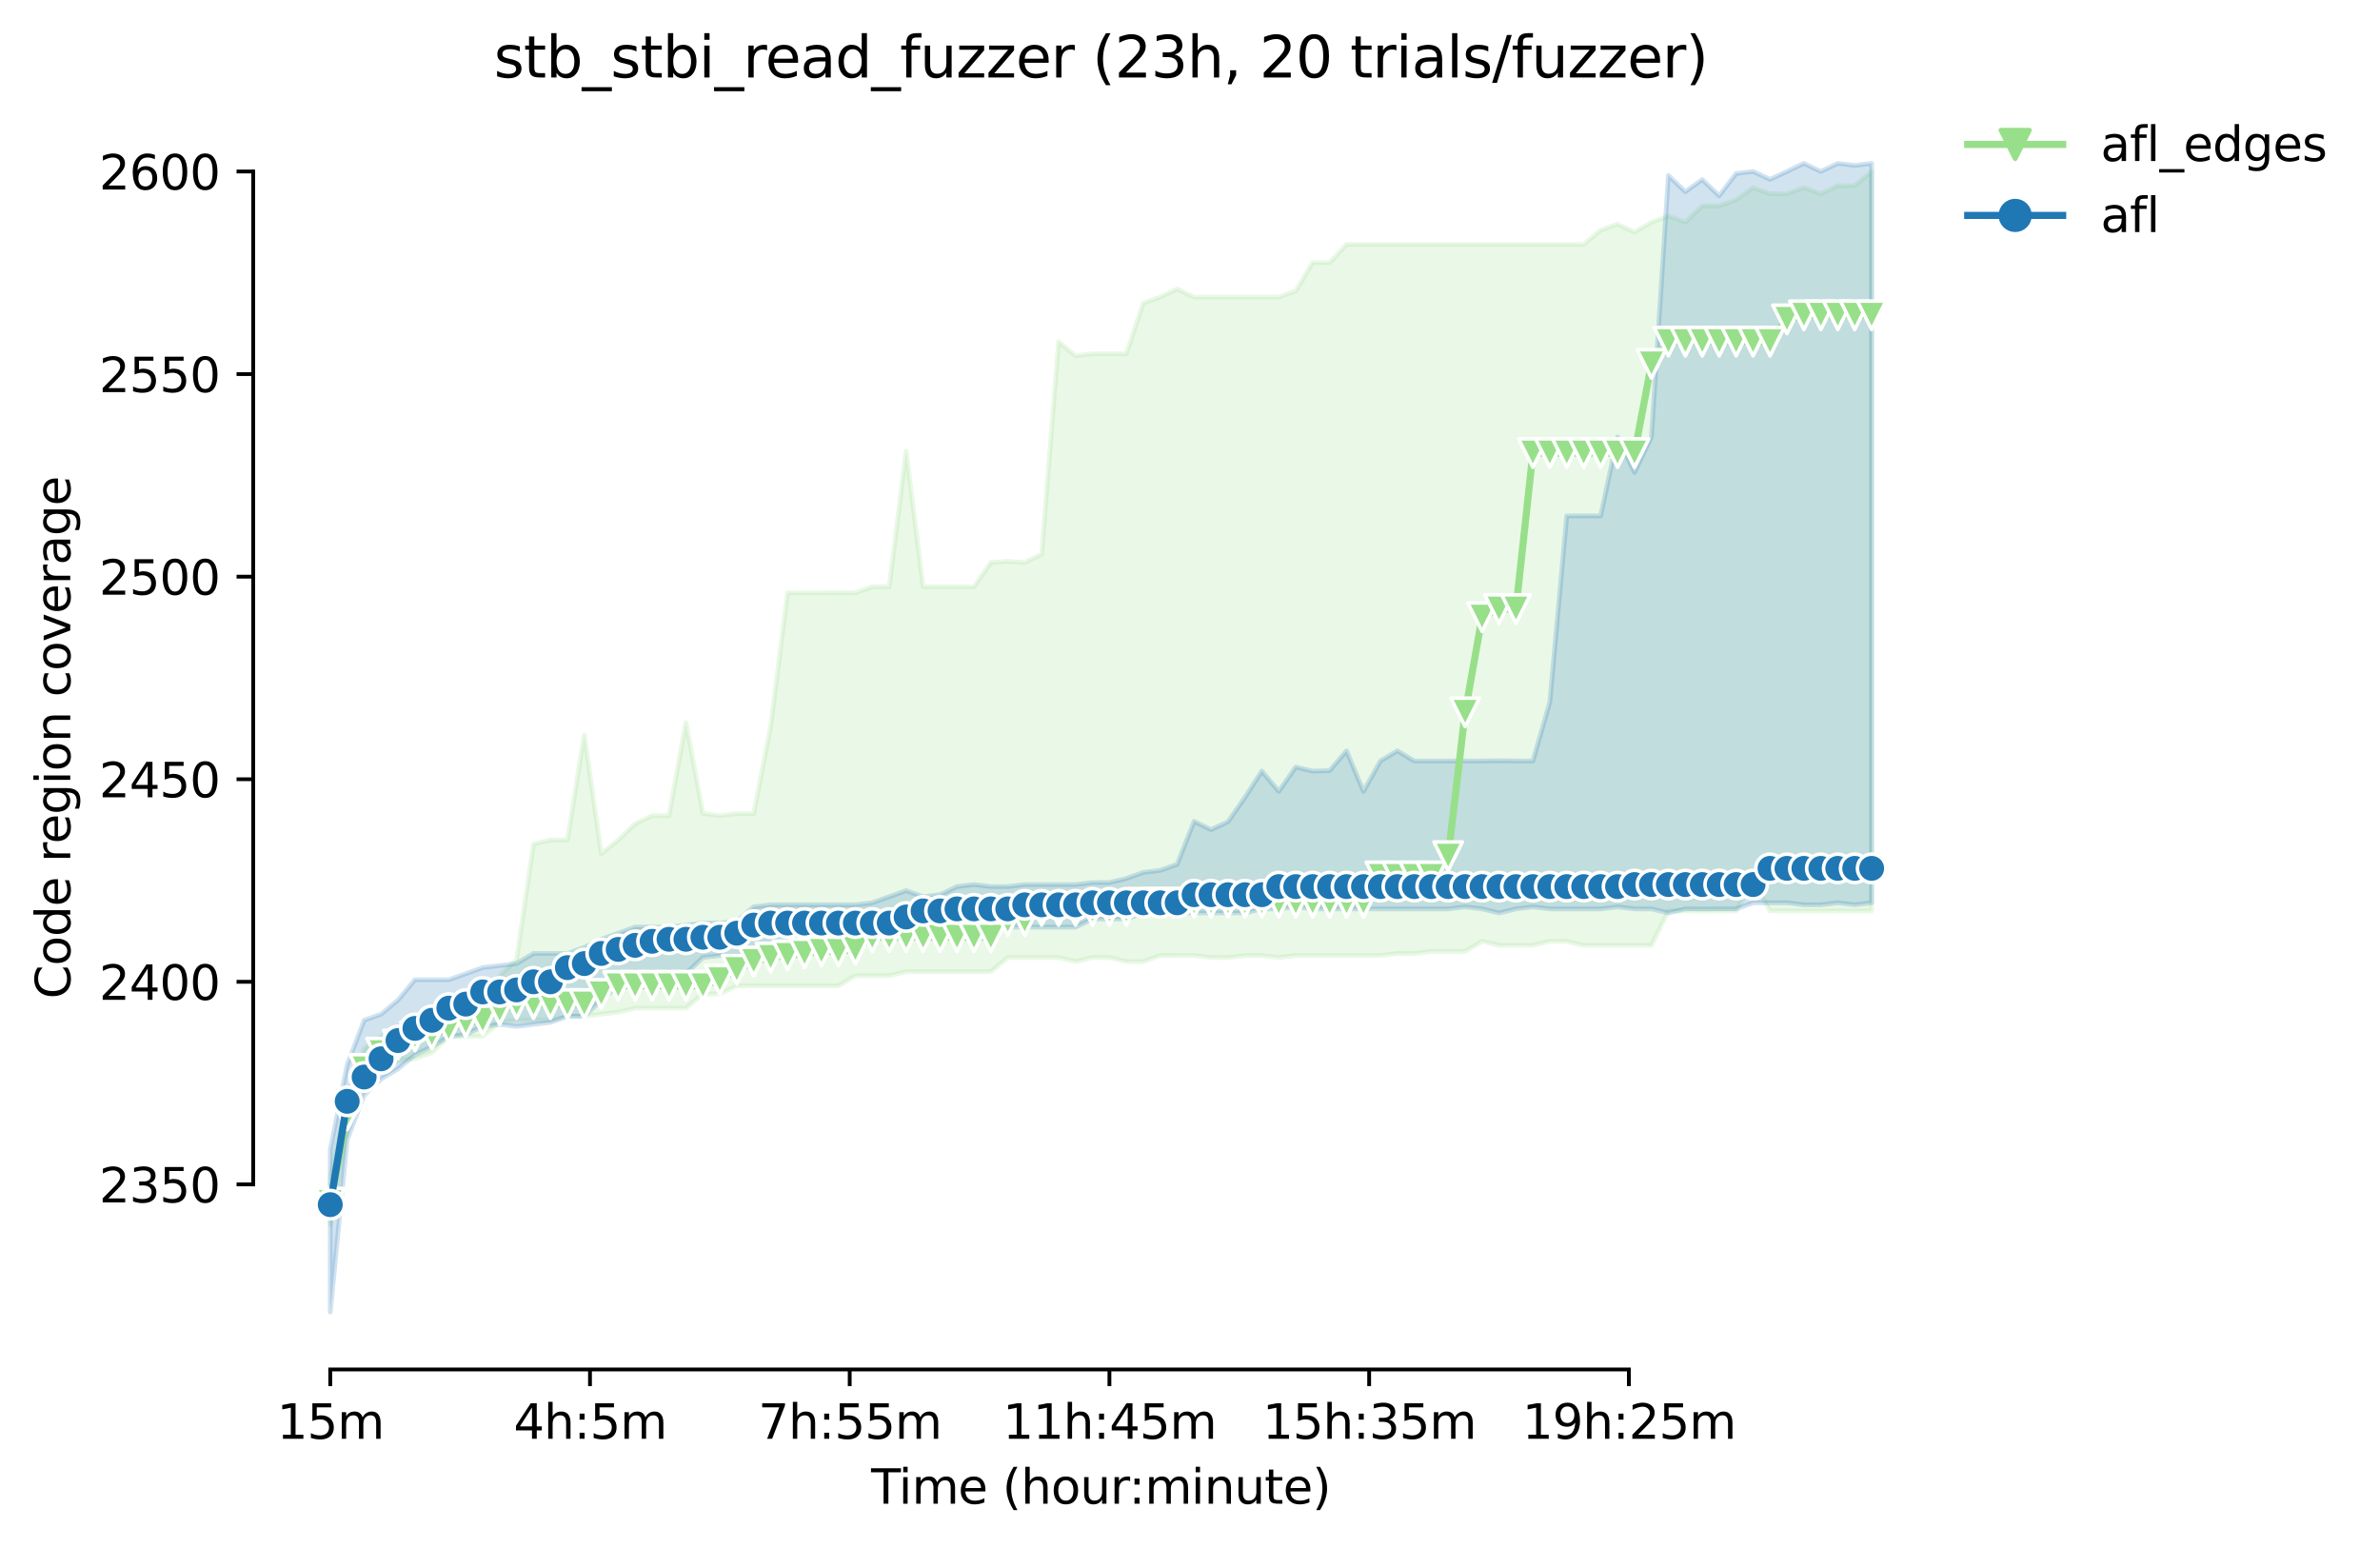 <?xml version="1.0" encoding="utf-8" standalone="no"?>
<!DOCTYPE svg PUBLIC "-//W3C//DTD SVG 1.1//EN"
  "http://www.w3.org/Graphics/SVG/1.1/DTD/svg11.dtd">
<svg height="325.986pt" version="1.1" viewBox="0 0 501.287 325.986" width="501.287pt" xmlns="http://www.w3.org/2000/svg" xmlns:xlink="http://www.w3.org/1999/xlink">
 <defs>
  <style type="text/css">*{stroke-linecap:butt;stroke-linejoin:round;}</style>
 </defs>
 <g id="figure_1">
  <g id="patch_1">
   <path d="M 0 325.986 
L 501.287 325.986 
L 501.287 0 
L 0 0 
z
" style="fill:#ffffff;"/>
  </g>
  <g id="axes_1">
   <g id="patch_2">
    <path d="M 53.328 288.43 
L 410.448 288.43 
L 410.448 22.318 
L 53.328 22.318 
z
" style="fill:#ffffff;"/>
   </g>
   <g id="PolyCollection_1">
    <defs>
     <path d="M 69.561 -78.239 
L 69.561 -67.999 
L 73.128 -88.052 
L 76.696 -98.292 
L 80.264 -100.852 
L 83.831 -102.559 
L 87.399 -102.986 
L 90.967 -104.266 
L 94.534 -107.679 
L 98.102 -107.679 
L 101.67 -107.679 
L 105.237 -110.666 
L 108.805 -111.092 
L 112.372 -111.092 
L 115.94 -111.092 
L 119.508 -111.946 
L 123.075 -111.946 
L 126.643 -112.372 
L 130.211 -112.799 
L 133.778 -113.652 
L 137.346 -113.652 
L 140.913 -113.652 
L 144.481 -113.652 
L 148.049 -116.639 
L 151.616 -116.639 
L 155.184 -118.346 
L 158.752 -118.346 
L 162.319 -118.346 
L 165.887 -118.346 
L 169.455 -118.346 
L 173.022 -118.346 
L 176.59 -118.346 
L 180.157 -120.479 
L 183.725 -120.479 
L 187.293 -120.479 
L 190.86 -121.332 
L 194.428 -121.332 
L 197.996 -121.332 
L 201.563 -121.332 
L 205.131 -121.332 
L 208.699 -121.332 
L 212.266 -124.319 
L 215.834 -124.319 
L 219.401 -124.319 
L 222.969 -124.319 
L 226.537 -123.466 
L 230.104 -124.319 
L 233.672 -124.319 
L 237.24 -123.466 
L 240.807 -123.466 
L 244.375 -124.735 
L 247.942 -124.746 
L 251.51 -124.746 
L 255.078 -124.319 
L 258.645 -124.319 
L 262.213 -124.746 
L 265.781 -124.735 
L 269.348 -124.319 
L 272.916 -124.746 
L 276.484 -124.746 
L 280.051 -124.746 
L 283.619 -124.746 
L 287.186 -124.746 
L 290.754 -124.746 
L 294.322 -125.172 
L 297.889 -125.172 
L 301.457 -125.599 
L 305.025 -125.599 
L 308.592 -125.599 
L 312.16 -127.732 
L 315.727 -126.879 
L 319.295 -126.879 
L 322.863 -126.879 
L 326.43 -127.732 
L 329.998 -127.711 
L 333.566 -126.879 
L 337.133 -126.879 
L 340.701 -126.879 
L 344.269 -126.879 
L 347.836 -126.879 
L 351.404 -134.132 
L 354.971 -134.132 
L 358.539 -134.111 
L 362.107 -134.132 
L 365.674 -134.132 
L 369.242 -140.532 
L 372.81 -134.132 
L 376.377 -134.132 
L 379.945 -134.132 
L 383.513 -134.132 
L 387.08 -134.132 
L 390.648 -134.132 
L 394.215 -134.132 
L 394.215 -289.866 
L 394.215 -289.866 
L 390.648 -286.879 
L 387.08 -286.879 
L 383.513 -285.172 
L 379.945 -286.452 
L 376.377 -285.172 
L 372.81 -285.172 
L 369.242 -286.452 
L 365.674 -283.924 
L 362.107 -282.612 
L 358.539 -282.612 
L 354.971 -279.199 
L 351.404 -280.479 
L 347.836 -279.199 
L 344.269 -277.066 
L 340.701 -278.772 
L 337.133 -277.492 
L 333.566 -274.506 
L 329.998 -274.506 
L 326.43 -274.506 
L 322.863 -274.506 
L 319.295 -274.506 
L 315.727 -274.506 
L 312.16 -274.506 
L 308.592 -274.506 
L 305.025 -274.506 
L 301.457 -274.506 
L 297.889 -274.506 
L 294.322 -274.506 
L 290.754 -274.506 
L 287.186 -274.506 
L 283.619 -274.506 
L 280.051 -270.666 
L 276.484 -270.666 
L 272.916 -264.692 
L 269.348 -263.412 
L 265.781 -263.412 
L 262.213 -263.412 
L 258.645 -263.412 
L 255.078 -263.412 
L 251.51 -263.412 
L 247.942 -265.119 
L 244.375 -263.412 
L 240.807 -262.132 
L 237.24 -251.466 
L 233.672 -251.466 
L 230.104 -251.466 
L 226.537 -251.039 
L 222.969 -254.026 
L 219.401 -209.268 
L 215.834 -207.519 
L 212.266 -207.743 
L 208.699 -207.519 
L 205.131 -202.399 
L 201.563 -202.399 
L 197.996 -202.399 
L 194.428 -202.399 
L 190.86 -230.986 
L 187.293 -202.399 
L 183.725 -202.399 
L 180.157 -201.119 
L 176.59 -201.13 
L 173.022 -201.119 
L 169.455 -201.119 
L 165.887 -201.119 
L 162.319 -172.959 
L 158.752 -154.612 
L 155.184 -154.612 
L 151.616 -154.186 
L 148.049 -154.676 
L 144.481 -173.812 
L 140.913 -154.186 
L 137.346 -154.186 
L 133.778 -152.479 
L 130.211 -149.066 
L 126.643 -146.154 
L 123.075 -171.252 
L 119.508 -149.066 
L 115.94 -149.066 
L 112.372 -148.212 
L 108.805 -123.892 
L 105.237 -120.479 
L 101.67 -116.212 
L 98.102 -115.786 
L 94.534 -115.786 
L 90.967 -109.812 
L 87.399 -108.959 
L 83.831 -108.959 
L 80.264 -107.679 
L 76.696 -105.119 
L 73.128 -94.879 
L 69.561 -78.239 
z
" id="m97dcf54637" style="stroke:#98df8a;stroke-opacity:0.2;"/>
    </defs>
    <g clip-path="url(#p863b29f44d)">
     <use style="fill:#98df8a;fill-opacity:0.2;stroke:#98df8a;stroke-opacity:0.2;" x="0" xlink:href="#m97dcf54637" y="325.986"/>
    </g>
   </g>
   <g id="PolyCollection_2">
    <defs>
     <path d="M 69.561 -83.786 
L 69.561 -49.652 
L 73.128 -85.919 
L 76.696 -95.306 
L 80.264 -98.719 
L 83.831 -100.852 
L 87.399 -103.839 
L 90.967 -105.546 
L 94.534 -107.679 
L 98.102 -108.106 
L 101.67 -109.812 
L 105.237 -110.239 
L 108.805 -109.812 
L 112.372 -110.239 
L 115.94 -110.666 
L 119.508 -111.946 
L 123.075 -111.946 
L 126.643 -115.359 
L 130.211 -118.346 
L 133.778 -118.772 
L 137.346 -120.906 
L 140.913 -120.906 
L 144.481 -120.906 
L 148.049 -124.319 
L 151.616 -124.746 
L 155.184 -124.746 
L 158.752 -124.746 
L 162.319 -124.746 
L 165.887 -125.172 
L 169.455 -125.172 
L 173.022 -128.586 
L 176.59 -129.012 
L 180.157 -129.012 
L 183.725 -129.012 
L 187.293 -129.012 
L 190.86 -129.855 
L 194.428 -130.719 
L 197.996 -130.719 
L 201.563 -130.719 
L 205.131 -130.719 
L 208.699 -130.719 
L 212.266 -130.719 
L 215.834 -130.719 
L 219.401 -130.719 
L 222.969 -130.719 
L 226.537 -130.719 
L 230.104 -132.426 
L 233.672 -132.415 
L 237.24 -132.426 
L 240.807 -133.706 
L 244.375 -133.706 
L 247.942 -133.706 
L 251.51 -133.706 
L 255.078 -133.706 
L 258.645 -133.706 
L 262.213 -133.706 
L 265.781 -134.559 
L 269.348 -134.559 
L 272.916 -134.986 
L 276.484 -134.559 
L 280.051 -134.559 
L 283.619 -134.559 
L 287.186 -134.559 
L 290.754 -134.559 
L 294.322 -134.559 
L 297.889 -134.559 
L 301.457 -134.559 
L 305.025 -134.559 
L 308.592 -134.986 
L 312.16 -134.559 
L 315.727 -133.706 
L 319.295 -134.559 
L 322.863 -134.986 
L 326.43 -134.559 
L 329.998 -134.559 
L 333.566 -134.559 
L 337.133 -134.559 
L 340.701 -134.986 
L 344.269 -134.559 
L 347.836 -134.559 
L 351.404 -133.706 
L 354.971 -134.559 
L 358.539 -134.538 
L 362.107 -134.559 
L 365.674 -134.559 
L 369.242 -135.839 
L 372.81 -135.839 
L 376.377 -135.839 
L 379.945 -135.412 
L 383.513 -135.412 
L 387.08 -135.839 
L 390.648 -135.412 
L 394.215 -135.839 
L 394.215 -291.572 
L 394.215 -291.572 
L 390.648 -291.146 
L 387.08 -291.572 
L 383.513 -289.866 
L 379.945 -291.572 
L 376.377 -289.866 
L 372.81 -288.202 
L 369.242 -289.866 
L 365.674 -289.439 
L 362.107 -284.746 
L 358.539 -288.159 
L 354.971 -285.599 
L 351.404 -289.012 
L 347.836 -233.972 
L 344.269 -226.484 
L 340.701 -233.972 
L 337.133 -217.332 
L 333.566 -217.332 
L 329.998 -217.332 
L 326.43 -178.079 
L 322.863 -165.706 
L 319.295 -165.706 
L 315.727 -165.759 
L 312.16 -165.706 
L 308.592 -165.706 
L 305.025 -165.706 
L 301.457 -165.706 
L 297.889 -165.706 
L 294.322 -167.839 
L 290.754 -165.706 
L 287.186 -159.306 
L 283.619 -167.839 
L 280.051 -163.679 
L 276.484 -163.572 
L 272.916 -164.426 
L 269.348 -159.306 
L 265.781 -163.572 
L 262.213 -158.026 
L 258.645 -152.906 
L 255.078 -151.242 
L 251.51 -152.991 
L 247.942 -143.946 
L 244.375 -142.676 
L 240.807 -142.239 
L 237.24 -140.959 
L 233.672 -140.106 
L 230.104 -140.106 
L 226.537 -139.679 
L 222.969 -139.679 
L 219.401 -139.679 
L 215.834 -139.679 
L 212.266 -139.252 
L 208.699 -139.252 
L 205.131 -139.679 
L 201.563 -139.252 
L 197.996 -137.546 
L 194.428 -137.119 
L 190.86 -138.41 
L 187.293 -137.119 
L 183.725 -135.839 
L 180.157 -135.412 
L 176.59 -135.412 
L 173.022 -135.412 
L 169.455 -135.412 
L 165.887 -135.412 
L 162.319 -135.412 
L 158.752 -134.986 
L 155.184 -131.999 
L 151.616 -131.572 
L 148.049 -131.572 
L 144.481 -131.146 
L 140.913 -130.719 
L 137.346 -130.719 
L 133.778 -130.73 
L 130.211 -129.439 
L 126.643 -128.159 
L 123.075 -126.452 
L 119.508 -125.172 
L 115.94 -125.172 
L 112.372 -125.172 
L 108.805 -123.039 
L 105.237 -122.612 
L 101.67 -122.196 
L 98.102 -120.906 
L 94.534 -119.626 
L 90.967 -119.626 
L 87.399 -119.626 
L 83.831 -115.359 
L 80.264 -112.372 
L 76.696 -111.092 
L 73.128 -101.706 
L 69.561 -83.786 
z
" id="m0908a6bf09" style="stroke:#1f77b4;stroke-opacity:0.2;"/>
    </defs>
    <g clip-path="url(#p863b29f44d)">
     <use style="fill:#1f77b4;fill-opacity:0.2;stroke:#1f77b4;stroke-opacity:0.2;" x="0" xlink:href="#m0908a6bf09" y="325.986"/>
    </g>
   </g>
   <g id="matplotlib.axis_1">
    <g id="xtick_1">
     <g id="line2d_1">
      <defs>
       <path d="M 0 0 
L 0 3.5 
" id="m5694979ba0" style="stroke:#000000;stroke-width:0.8;"/>
      </defs>
      <g>
       <use style="stroke:#000000;stroke-width:0.8;" x="69.561" xlink:href="#m5694979ba0" y="288.43"/>
      </g>
     </g>
     <g id="text_1">
      <!-- 15m -->
      <g transform="translate(58.328 303.029)scale(0.1 -0.1)">
       <defs>
        <path d="M 794 531 
L 1825 531 
L 1825 4091 
L 703 3866 
L 703 4441 
L 1819 4666 
L 2450 4666 
L 2450 531 
L 3481 531 
L 3481 0 
L 794 0 
L 794 531 
z
" id="DejaVuSans-31" transform="scale(0.016)"/>
        <path d="M 691 4666 
L 3169 4666 
L 3169 4134 
L 1269 4134 
L 1269 2991 
Q 1406 3038 1543 3061 
Q 1681 3084 1819 3084 
Q 2600 3084 3056 2656 
Q 3513 2228 3513 1497 
Q 3513 744 3044 326 
Q 2575 -91 1722 -91 
Q 1428 -91 1123 -41 
Q 819 9 494 109 
L 494 744 
Q 775 591 1075 516 
Q 1375 441 1709 441 
Q 2250 441 2565 725 
Q 2881 1009 2881 1497 
Q 2881 1984 2565 2268 
Q 2250 2553 1709 2553 
Q 1456 2553 1204 2497 
Q 953 2441 691 2322 
L 691 4666 
z
" id="DejaVuSans-35" transform="scale(0.016)"/>
        <path d="M 3328 2828 
Q 3544 3216 3844 3400 
Q 4144 3584 4550 3584 
Q 5097 3584 5394 3201 
Q 5691 2819 5691 2113 
L 5691 0 
L 5113 0 
L 5113 2094 
Q 5113 2597 4934 2840 
Q 4756 3084 4391 3084 
Q 3944 3084 3684 2787 
Q 3425 2491 3425 1978 
L 3425 0 
L 2847 0 
L 2847 2094 
Q 2847 2600 2669 2842 
Q 2491 3084 2119 3084 
Q 1678 3084 1418 2786 
Q 1159 2488 1159 1978 
L 1159 0 
L 581 0 
L 581 3500 
L 1159 3500 
L 1159 2956 
Q 1356 3278 1631 3431 
Q 1906 3584 2284 3584 
Q 2666 3584 2933 3390 
Q 3200 3197 3328 2828 
z
" id="DejaVuSans-6d" transform="scale(0.016)"/>
       </defs>
       <use xlink:href="#DejaVuSans-31"/>
       <use x="63.623" xlink:href="#DejaVuSans-35"/>
       <use x="127.246" xlink:href="#DejaVuSans-6d"/>
      </g>
     </g>
    </g>
    <g id="xtick_2">
     <g id="line2d_2">
      <g>
       <use style="stroke:#000000;stroke-width:0.8;" x="124.265" xlink:href="#m5694979ba0" y="288.43"/>
      </g>
     </g>
     <g id="text_2">
      <!-- 4h:5m -->
      <g transform="translate(108.179 303.029)scale(0.1 -0.1)">
       <defs>
        <path d="M 2419 4116 
L 825 1625 
L 2419 1625 
L 2419 4116 
z
M 2253 4666 
L 3047 4666 
L 3047 1625 
L 3713 1625 
L 3713 1100 
L 3047 1100 
L 3047 0 
L 2419 0 
L 2419 1100 
L 313 1100 
L 313 1709 
L 2253 4666 
z
" id="DejaVuSans-34" transform="scale(0.016)"/>
        <path d="M 3513 2113 
L 3513 0 
L 2938 0 
L 2938 2094 
Q 2938 2591 2744 2837 
Q 2550 3084 2163 3084 
Q 1697 3084 1428 2787 
Q 1159 2491 1159 1978 
L 1159 0 
L 581 0 
L 581 4863 
L 1159 4863 
L 1159 2956 
Q 1366 3272 1645 3428 
Q 1925 3584 2291 3584 
Q 2894 3584 3203 3211 
Q 3513 2838 3513 2113 
z
" id="DejaVuSans-68" transform="scale(0.016)"/>
        <path d="M 750 794 
L 1409 794 
L 1409 0 
L 750 0 
L 750 794 
z
M 750 3309 
L 1409 3309 
L 1409 2516 
L 750 2516 
L 750 3309 
z
" id="DejaVuSans-3a" transform="scale(0.016)"/>
       </defs>
       <use xlink:href="#DejaVuSans-34"/>
       <use x="63.623" xlink:href="#DejaVuSans-68"/>
       <use x="127.002" xlink:href="#DejaVuSans-3a"/>
       <use x="160.693" xlink:href="#DejaVuSans-35"/>
       <use x="224.316" xlink:href="#DejaVuSans-6d"/>
      </g>
     </g>
    </g>
    <g id="xtick_3">
     <g id="line2d_3">
      <g>
       <use style="stroke:#000000;stroke-width:0.8;" x="178.968" xlink:href="#m5694979ba0" y="288.43"/>
      </g>
     </g>
     <g id="text_3">
      <!-- 7h:55m -->
      <g transform="translate(159.701 303.029)scale(0.1 -0.1)">
       <defs>
        <path d="M 525 4666 
L 3525 4666 
L 3525 4397 
L 1831 0 
L 1172 0 
L 2766 4134 
L 525 4134 
L 525 4666 
z
" id="DejaVuSans-37" transform="scale(0.016)"/>
       </defs>
       <use xlink:href="#DejaVuSans-37"/>
       <use x="63.623" xlink:href="#DejaVuSans-68"/>
       <use x="127.002" xlink:href="#DejaVuSans-3a"/>
       <use x="160.693" xlink:href="#DejaVuSans-35"/>
       <use x="224.316" xlink:href="#DejaVuSans-35"/>
       <use x="287.939" xlink:href="#DejaVuSans-6d"/>
      </g>
     </g>
    </g>
    <g id="xtick_4">
     <g id="line2d_4">
      <g>
       <use style="stroke:#000000;stroke-width:0.8;" x="233.672" xlink:href="#m5694979ba0" y="288.43"/>
      </g>
     </g>
     <g id="text_4">
      <!-- 11h:45m -->
      <g transform="translate(211.224 303.029)scale(0.1 -0.1)">
       <use xlink:href="#DejaVuSans-31"/>
       <use x="63.623" xlink:href="#DejaVuSans-31"/>
       <use x="127.246" xlink:href="#DejaVuSans-68"/>
       <use x="190.625" xlink:href="#DejaVuSans-3a"/>
       <use x="224.316" xlink:href="#DejaVuSans-34"/>
       <use x="287.939" xlink:href="#DejaVuSans-35"/>
       <use x="351.562" xlink:href="#DejaVuSans-6d"/>
      </g>
     </g>
    </g>
    <g id="xtick_5">
     <g id="line2d_5">
      <g>
       <use style="stroke:#000000;stroke-width:0.8;" x="288.376" xlink:href="#m5694979ba0" y="288.43"/>
      </g>
     </g>
     <g id="text_5">
      <!-- 15h:35m -->
      <g transform="translate(265.927 303.029)scale(0.1 -0.1)">
       <defs>
        <path d="M 2597 2516 
Q 3050 2419 3304 2112 
Q 3559 1806 3559 1356 
Q 3559 666 3084 287 
Q 2609 -91 1734 -91 
Q 1441 -91 1130 -33 
Q 819 25 488 141 
L 488 750 
Q 750 597 1062 519 
Q 1375 441 1716 441 
Q 2309 441 2620 675 
Q 2931 909 2931 1356 
Q 2931 1769 2642 2001 
Q 2353 2234 1838 2234 
L 1294 2234 
L 1294 2753 
L 1863 2753 
Q 2328 2753 2575 2939 
Q 2822 3125 2822 3475 
Q 2822 3834 2567 4026 
Q 2313 4219 1838 4219 
Q 1578 4219 1281 4162 
Q 984 4106 628 3988 
L 628 4550 
Q 988 4650 1302 4700 
Q 1616 4750 1894 4750 
Q 2613 4750 3031 4423 
Q 3450 4097 3450 3541 
Q 3450 3153 3228 2886 
Q 3006 2619 2597 2516 
z
" id="DejaVuSans-33" transform="scale(0.016)"/>
       </defs>
       <use xlink:href="#DejaVuSans-31"/>
       <use x="63.623" xlink:href="#DejaVuSans-35"/>
       <use x="127.246" xlink:href="#DejaVuSans-68"/>
       <use x="190.625" xlink:href="#DejaVuSans-3a"/>
       <use x="224.316" xlink:href="#DejaVuSans-33"/>
       <use x="287.939" xlink:href="#DejaVuSans-35"/>
       <use x="351.562" xlink:href="#DejaVuSans-6d"/>
      </g>
     </g>
    </g>
    <g id="xtick_6">
     <g id="line2d_6">
      <g>
       <use style="stroke:#000000;stroke-width:0.8;" x="343.079" xlink:href="#m5694979ba0" y="288.43"/>
      </g>
     </g>
     <g id="text_6">
      <!-- 19h:25m -->
      <g transform="translate(320.631 303.029)scale(0.1 -0.1)">
       <defs>
        <path d="M 703 97 
L 703 672 
Q 941 559 1184 500 
Q 1428 441 1663 441 
Q 2288 441 2617 861 
Q 2947 1281 2994 2138 
Q 2813 1869 2534 1725 
Q 2256 1581 1919 1581 
Q 1219 1581 811 2004 
Q 403 2428 403 3163 
Q 403 3881 828 4315 
Q 1253 4750 1959 4750 
Q 2769 4750 3195 4129 
Q 3622 3509 3622 2328 
Q 3622 1225 3098 567 
Q 2575 -91 1691 -91 
Q 1453 -91 1209 -44 
Q 966 3 703 97 
z
M 1959 2075 
Q 2384 2075 2632 2365 
Q 2881 2656 2881 3163 
Q 2881 3666 2632 3958 
Q 2384 4250 1959 4250 
Q 1534 4250 1286 3958 
Q 1038 3666 1038 3163 
Q 1038 2656 1286 2365 
Q 1534 2075 1959 2075 
z
" id="DejaVuSans-39" transform="scale(0.016)"/>
        <path d="M 1228 531 
L 3431 531 
L 3431 0 
L 469 0 
L 469 531 
Q 828 903 1448 1529 
Q 2069 2156 2228 2338 
Q 2531 2678 2651 2914 
Q 2772 3150 2772 3378 
Q 2772 3750 2511 3984 
Q 2250 4219 1831 4219 
Q 1534 4219 1204 4116 
Q 875 4013 500 3803 
L 500 4441 
Q 881 4594 1212 4672 
Q 1544 4750 1819 4750 
Q 2544 4750 2975 4387 
Q 3406 4025 3406 3419 
Q 3406 3131 3298 2873 
Q 3191 2616 2906 2266 
Q 2828 2175 2409 1742 
Q 1991 1309 1228 531 
z
" id="DejaVuSans-32" transform="scale(0.016)"/>
       </defs>
       <use xlink:href="#DejaVuSans-31"/>
       <use x="63.623" xlink:href="#DejaVuSans-39"/>
       <use x="127.246" xlink:href="#DejaVuSans-68"/>
       <use x="190.625" xlink:href="#DejaVuSans-3a"/>
       <use x="224.316" xlink:href="#DejaVuSans-32"/>
       <use x="287.939" xlink:href="#DejaVuSans-35"/>
       <use x="351.562" xlink:href="#DejaVuSans-6d"/>
      </g>
     </g>
    </g>
    <g id="text_7">
     <!-- Time (hour:minute) -->
     <g transform="translate(183.481 316.707)scale(0.1 -0.1)">
      <defs>
       <path d="M -19 4666 
L 3928 4666 
L 3928 4134 
L 2272 4134 
L 2272 0 
L 1638 0 
L 1638 4134 
L -19 4134 
L -19 4666 
z
" id="DejaVuSans-54" transform="scale(0.016)"/>
       <path d="M 603 3500 
L 1178 3500 
L 1178 0 
L 603 0 
L 603 3500 
z
M 603 4863 
L 1178 4863 
L 1178 4134 
L 603 4134 
L 603 4863 
z
" id="DejaVuSans-69" transform="scale(0.016)"/>
       <path d="M 3597 1894 
L 3597 1613 
L 953 1613 
Q 991 1019 1311 708 
Q 1631 397 2203 397 
Q 2534 397 2845 478 
Q 3156 559 3463 722 
L 3463 178 
Q 3153 47 2828 -22 
Q 2503 -91 2169 -91 
Q 1331 -91 842 396 
Q 353 884 353 1716 
Q 353 2575 817 3079 
Q 1281 3584 2069 3584 
Q 2775 3584 3186 3129 
Q 3597 2675 3597 1894 
z
M 3022 2063 
Q 3016 2534 2758 2815 
Q 2500 3097 2075 3097 
Q 1594 3097 1305 2825 
Q 1016 2553 972 2059 
L 3022 2063 
z
" id="DejaVuSans-65" transform="scale(0.016)"/>
       <path id="DejaVuSans-20" transform="scale(0.016)"/>
       <path d="M 1984 4856 
Q 1566 4138 1362 3434 
Q 1159 2731 1159 2009 
Q 1159 1288 1364 580 
Q 1569 -128 1984 -844 
L 1484 -844 
Q 1016 -109 783 600 
Q 550 1309 550 2009 
Q 550 2706 781 3412 
Q 1013 4119 1484 4856 
L 1984 4856 
z
" id="DejaVuSans-28" transform="scale(0.016)"/>
       <path d="M 1959 3097 
Q 1497 3097 1228 2736 
Q 959 2375 959 1747 
Q 959 1119 1226 758 
Q 1494 397 1959 397 
Q 2419 397 2687 759 
Q 2956 1122 2956 1747 
Q 2956 2369 2687 2733 
Q 2419 3097 1959 3097 
z
M 1959 3584 
Q 2709 3584 3137 3096 
Q 3566 2609 3566 1747 
Q 3566 888 3137 398 
Q 2709 -91 1959 -91 
Q 1206 -91 779 398 
Q 353 888 353 1747 
Q 353 2609 779 3096 
Q 1206 3584 1959 3584 
z
" id="DejaVuSans-6f" transform="scale(0.016)"/>
       <path d="M 544 1381 
L 544 3500 
L 1119 3500 
L 1119 1403 
Q 1119 906 1312 657 
Q 1506 409 1894 409 
Q 2359 409 2629 706 
Q 2900 1003 2900 1516 
L 2900 3500 
L 3475 3500 
L 3475 0 
L 2900 0 
L 2900 538 
Q 2691 219 2414 64 
Q 2138 -91 1772 -91 
Q 1169 -91 856 284 
Q 544 659 544 1381 
z
M 1991 3584 
L 1991 3584 
z
" id="DejaVuSans-75" transform="scale(0.016)"/>
       <path d="M 2631 2963 
Q 2534 3019 2420 3045 
Q 2306 3072 2169 3072 
Q 1681 3072 1420 2755 
Q 1159 2438 1159 1844 
L 1159 0 
L 581 0 
L 581 3500 
L 1159 3500 
L 1159 2956 
Q 1341 3275 1631 3429 
Q 1922 3584 2338 3584 
Q 2397 3584 2469 3576 
Q 2541 3569 2628 3553 
L 2631 2963 
z
" id="DejaVuSans-72" transform="scale(0.016)"/>
       <path d="M 3513 2113 
L 3513 0 
L 2938 0 
L 2938 2094 
Q 2938 2591 2744 2837 
Q 2550 3084 2163 3084 
Q 1697 3084 1428 2787 
Q 1159 2491 1159 1978 
L 1159 0 
L 581 0 
L 581 3500 
L 1159 3500 
L 1159 2956 
Q 1366 3272 1645 3428 
Q 1925 3584 2291 3584 
Q 2894 3584 3203 3211 
Q 3513 2838 3513 2113 
z
" id="DejaVuSans-6e" transform="scale(0.016)"/>
       <path d="M 1172 4494 
L 1172 3500 
L 2356 3500 
L 2356 3053 
L 1172 3053 
L 1172 1153 
Q 1172 725 1289 603 
Q 1406 481 1766 481 
L 2356 481 
L 2356 0 
L 1766 0 
Q 1100 0 847 248 
Q 594 497 594 1153 
L 594 3053 
L 172 3053 
L 172 3500 
L 594 3500 
L 594 4494 
L 1172 4494 
z
" id="DejaVuSans-74" transform="scale(0.016)"/>
       <path d="M 513 4856 
L 1013 4856 
Q 1481 4119 1714 3412 
Q 1947 2706 1947 2009 
Q 1947 1309 1714 600 
Q 1481 -109 1013 -844 
L 513 -844 
Q 928 -128 1133 580 
Q 1338 1288 1338 2009 
Q 1338 2731 1133 3434 
Q 928 4138 513 4856 
z
" id="DejaVuSans-29" transform="scale(0.016)"/>
      </defs>
      <use xlink:href="#DejaVuSans-54"/>
      <use x="57.959" xlink:href="#DejaVuSans-69"/>
      <use x="85.742" xlink:href="#DejaVuSans-6d"/>
      <use x="183.154" xlink:href="#DejaVuSans-65"/>
      <use x="244.678" xlink:href="#DejaVuSans-20"/>
      <use x="276.465" xlink:href="#DejaVuSans-28"/>
      <use x="315.479" xlink:href="#DejaVuSans-68"/>
      <use x="378.857" xlink:href="#DejaVuSans-6f"/>
      <use x="440.039" xlink:href="#DejaVuSans-75"/>
      <use x="503.418" xlink:href="#DejaVuSans-72"/>
      <use x="542.781" xlink:href="#DejaVuSans-3a"/>
      <use x="576.473" xlink:href="#DejaVuSans-6d"/>
      <use x="673.885" xlink:href="#DejaVuSans-69"/>
      <use x="701.668" xlink:href="#DejaVuSans-6e"/>
      <use x="765.047" xlink:href="#DejaVuSans-75"/>
      <use x="828.426" xlink:href="#DejaVuSans-74"/>
      <use x="867.635" xlink:href="#DejaVuSans-65"/>
      <use x="929.158" xlink:href="#DejaVuSans-29"/>
     </g>
    </g>
   </g>
   <g id="matplotlib.axis_2">
    <g id="ytick_1">
     <g id="line2d_7">
      <defs>
       <path d="M 0 0 
L -3.5 0 
" id="mc9ec8d5245" style="stroke:#000000;stroke-width:0.8;"/>
      </defs>
      <g>
       <use style="stroke:#000000;stroke-width:0.8;" x="53.328" xlink:href="#mc9ec8d5245" y="249.454"/>
      </g>
     </g>
     <g id="text_8">
      <!-- 2350 -->
      <g transform="translate(20.878 253.253)scale(0.1 -0.1)">
       <defs>
        <path d="M 2034 4250 
Q 1547 4250 1301 3770 
Q 1056 3291 1056 2328 
Q 1056 1369 1301 889 
Q 1547 409 2034 409 
Q 2525 409 2770 889 
Q 3016 1369 3016 2328 
Q 3016 3291 2770 3770 
Q 2525 4250 2034 4250 
z
M 2034 4750 
Q 2819 4750 3233 4129 
Q 3647 3509 3647 2328 
Q 3647 1150 3233 529 
Q 2819 -91 2034 -91 
Q 1250 -91 836 529 
Q 422 1150 422 2328 
Q 422 3509 836 4129 
Q 1250 4750 2034 4750 
z
" id="DejaVuSans-30" transform="scale(0.016)"/>
       </defs>
       <use xlink:href="#DejaVuSans-32"/>
       <use x="63.623" xlink:href="#DejaVuSans-33"/>
       <use x="127.246" xlink:href="#DejaVuSans-35"/>
       <use x="190.869" xlink:href="#DejaVuSans-30"/>
      </g>
     </g>
    </g>
    <g id="ytick_2">
     <g id="line2d_8">
      <g>
       <use style="stroke:#000000;stroke-width:0.8;" x="53.328" xlink:href="#mc9ec8d5245" y="206.787"/>
      </g>
     </g>
     <g id="text_9">
      <!-- 2400 -->
      <g transform="translate(20.878 210.587)scale(0.1 -0.1)">
       <use xlink:href="#DejaVuSans-32"/>
       <use x="63.623" xlink:href="#DejaVuSans-34"/>
       <use x="127.246" xlink:href="#DejaVuSans-30"/>
       <use x="190.869" xlink:href="#DejaVuSans-30"/>
      </g>
     </g>
    </g>
    <g id="ytick_3">
     <g id="line2d_9">
      <g>
       <use style="stroke:#000000;stroke-width:0.8;" x="53.328" xlink:href="#mc9ec8d5245" y="164.121"/>
      </g>
     </g>
     <g id="text_10">
      <!-- 2450 -->
      <g transform="translate(20.878 167.92)scale(0.1 -0.1)">
       <use xlink:href="#DejaVuSans-32"/>
       <use x="63.623" xlink:href="#DejaVuSans-34"/>
       <use x="127.246" xlink:href="#DejaVuSans-35"/>
       <use x="190.869" xlink:href="#DejaVuSans-30"/>
      </g>
     </g>
    </g>
    <g id="ytick_4">
     <g id="line2d_10">
      <g>
       <use style="stroke:#000000;stroke-width:0.8;" x="53.328" xlink:href="#mc9ec8d5245" y="121.454"/>
      </g>
     </g>
     <g id="text_11">
      <!-- 2500 -->
      <g transform="translate(20.878 125.253)scale(0.1 -0.1)">
       <use xlink:href="#DejaVuSans-32"/>
       <use x="63.623" xlink:href="#DejaVuSans-35"/>
       <use x="127.246" xlink:href="#DejaVuSans-30"/>
       <use x="190.869" xlink:href="#DejaVuSans-30"/>
      </g>
     </g>
    </g>
    <g id="ytick_5">
     <g id="line2d_11">
      <g>
       <use style="stroke:#000000;stroke-width:0.8;" x="53.328" xlink:href="#mc9ec8d5245" y="78.787"/>
      </g>
     </g>
     <g id="text_12">
      <!-- 2550 -->
      <g transform="translate(20.878 82.587)scale(0.1 -0.1)">
       <use xlink:href="#DejaVuSans-32"/>
       <use x="63.623" xlink:href="#DejaVuSans-35"/>
       <use x="127.246" xlink:href="#DejaVuSans-35"/>
       <use x="190.869" xlink:href="#DejaVuSans-30"/>
      </g>
     </g>
    </g>
    <g id="ytick_6">
     <g id="line2d_12">
      <g>
       <use style="stroke:#000000;stroke-width:0.8;" x="53.328" xlink:href="#mc9ec8d5245" y="36.121"/>
      </g>
     </g>
     <g id="text_13">
      <!-- 2600 -->
      <g transform="translate(20.878 39.92)scale(0.1 -0.1)">
       <defs>
        <path d="M 2113 2584 
Q 1688 2584 1439 2293 
Q 1191 2003 1191 1497 
Q 1191 994 1439 701 
Q 1688 409 2113 409 
Q 2538 409 2786 701 
Q 3034 994 3034 1497 
Q 3034 2003 2786 2293 
Q 2538 2584 2113 2584 
z
M 3366 4563 
L 3366 3988 
Q 3128 4100 2886 4159 
Q 2644 4219 2406 4219 
Q 1781 4219 1451 3797 
Q 1122 3375 1075 2522 
Q 1259 2794 1537 2939 
Q 1816 3084 2150 3084 
Q 2853 3084 3261 2657 
Q 3669 2231 3669 1497 
Q 3669 778 3244 343 
Q 2819 -91 2113 -91 
Q 1303 -91 875 529 
Q 447 1150 447 2328 
Q 447 3434 972 4092 
Q 1497 4750 2381 4750 
Q 2619 4750 2861 4703 
Q 3103 4656 3366 4563 
z
" id="DejaVuSans-36" transform="scale(0.016)"/>
       </defs>
       <use xlink:href="#DejaVuSans-32"/>
       <use x="63.623" xlink:href="#DejaVuSans-36"/>
       <use x="127.246" xlink:href="#DejaVuSans-30"/>
       <use x="190.869" xlink:href="#DejaVuSans-30"/>
      </g>
     </g>
    </g>
    <g id="text_14">
     <!-- Code region coverage -->
     <g transform="translate(14.798 210.38)rotate(-90)scale(0.1 -0.1)">
      <defs>
       <path d="M 4122 4306 
L 4122 3641 
Q 3803 3938 3442 4084 
Q 3081 4231 2675 4231 
Q 1875 4231 1450 3742 
Q 1025 3253 1025 2328 
Q 1025 1406 1450 917 
Q 1875 428 2675 428 
Q 3081 428 3442 575 
Q 3803 722 4122 1019 
L 4122 359 
Q 3791 134 3420 21 
Q 3050 -91 2638 -91 
Q 1578 -91 968 557 
Q 359 1206 359 2328 
Q 359 3453 968 4101 
Q 1578 4750 2638 4750 
Q 3056 4750 3426 4639 
Q 3797 4528 4122 4306 
z
" id="DejaVuSans-43" transform="scale(0.016)"/>
       <path d="M 2906 2969 
L 2906 4863 
L 3481 4863 
L 3481 0 
L 2906 0 
L 2906 525 
Q 2725 213 2448 61 
Q 2172 -91 1784 -91 
Q 1150 -91 751 415 
Q 353 922 353 1747 
Q 353 2572 751 3078 
Q 1150 3584 1784 3584 
Q 2172 3584 2448 3432 
Q 2725 3281 2906 2969 
z
M 947 1747 
Q 947 1113 1208 752 
Q 1469 391 1925 391 
Q 2381 391 2643 752 
Q 2906 1113 2906 1747 
Q 2906 2381 2643 2742 
Q 2381 3103 1925 3103 
Q 1469 3103 1208 2742 
Q 947 2381 947 1747 
z
" id="DejaVuSans-64" transform="scale(0.016)"/>
       <path d="M 2906 1791 
Q 2906 2416 2648 2759 
Q 2391 3103 1925 3103 
Q 1463 3103 1205 2759 
Q 947 2416 947 1791 
Q 947 1169 1205 825 
Q 1463 481 1925 481 
Q 2391 481 2648 825 
Q 2906 1169 2906 1791 
z
M 3481 434 
Q 3481 -459 3084 -895 
Q 2688 -1331 1869 -1331 
Q 1566 -1331 1297 -1286 
Q 1028 -1241 775 -1147 
L 775 -588 
Q 1028 -725 1275 -790 
Q 1522 -856 1778 -856 
Q 2344 -856 2625 -561 
Q 2906 -266 2906 331 
L 2906 616 
Q 2728 306 2450 153 
Q 2172 0 1784 0 
Q 1141 0 747 490 
Q 353 981 353 1791 
Q 353 2603 747 3093 
Q 1141 3584 1784 3584 
Q 2172 3584 2450 3431 
Q 2728 3278 2906 2969 
L 2906 3500 
L 3481 3500 
L 3481 434 
z
" id="DejaVuSans-67" transform="scale(0.016)"/>
       <path d="M 3122 3366 
L 3122 2828 
Q 2878 2963 2633 3030 
Q 2388 3097 2138 3097 
Q 1578 3097 1268 2742 
Q 959 2388 959 1747 
Q 959 1106 1268 751 
Q 1578 397 2138 397 
Q 2388 397 2633 464 
Q 2878 531 3122 666 
L 3122 134 
Q 2881 22 2623 -34 
Q 2366 -91 2075 -91 
Q 1284 -91 818 406 
Q 353 903 353 1747 
Q 353 2603 823 3093 
Q 1294 3584 2113 3584 
Q 2378 3584 2631 3529 
Q 2884 3475 3122 3366 
z
" id="DejaVuSans-63" transform="scale(0.016)"/>
       <path d="M 191 3500 
L 800 3500 
L 1894 563 
L 2988 3500 
L 3597 3500 
L 2284 0 
L 1503 0 
L 191 3500 
z
" id="DejaVuSans-76" transform="scale(0.016)"/>
       <path d="M 2194 1759 
Q 1497 1759 1228 1600 
Q 959 1441 959 1056 
Q 959 750 1161 570 
Q 1363 391 1709 391 
Q 2188 391 2477 730 
Q 2766 1069 2766 1631 
L 2766 1759 
L 2194 1759 
z
M 3341 1997 
L 3341 0 
L 2766 0 
L 2766 531 
Q 2569 213 2275 61 
Q 1981 -91 1556 -91 
Q 1019 -91 701 211 
Q 384 513 384 1019 
Q 384 1609 779 1909 
Q 1175 2209 1959 2209 
L 2766 2209 
L 2766 2266 
Q 2766 2663 2505 2880 
Q 2244 3097 1772 3097 
Q 1472 3097 1187 3025 
Q 903 2953 641 2809 
L 641 3341 
Q 956 3463 1253 3523 
Q 1550 3584 1831 3584 
Q 2591 3584 2966 3190 
Q 3341 2797 3341 1997 
z
" id="DejaVuSans-61" transform="scale(0.016)"/>
      </defs>
      <use xlink:href="#DejaVuSans-43"/>
      <use x="69.824" xlink:href="#DejaVuSans-6f"/>
      <use x="131.006" xlink:href="#DejaVuSans-64"/>
      <use x="194.482" xlink:href="#DejaVuSans-65"/>
      <use x="256.006" xlink:href="#DejaVuSans-20"/>
      <use x="287.793" xlink:href="#DejaVuSans-72"/>
      <use x="326.656" xlink:href="#DejaVuSans-65"/>
      <use x="388.18" xlink:href="#DejaVuSans-67"/>
      <use x="451.656" xlink:href="#DejaVuSans-69"/>
      <use x="479.439" xlink:href="#DejaVuSans-6f"/>
      <use x="540.621" xlink:href="#DejaVuSans-6e"/>
      <use x="604" xlink:href="#DejaVuSans-20"/>
      <use x="635.787" xlink:href="#DejaVuSans-63"/>
      <use x="690.768" xlink:href="#DejaVuSans-6f"/>
      <use x="751.949" xlink:href="#DejaVuSans-76"/>
      <use x="811.129" xlink:href="#DejaVuSans-65"/>
      <use x="872.652" xlink:href="#DejaVuSans-72"/>
      <use x="913.766" xlink:href="#DejaVuSans-61"/>
      <use x="975.045" xlink:href="#DejaVuSans-67"/>
      <use x="1038.521" xlink:href="#DejaVuSans-65"/>
     </g>
    </g>
   </g>
   <g id="line2d_13">
    <path clip-path="url(#p863b29f44d)" d="M 69.561 253.294 
L 73.128 234.947 
L 76.696 225.134 
L 80.264 221.721 
L 83.831 220.014 
L 87.399 218.307 
L 90.967 217.881 
L 94.534 216.601 
L 98.102 215.321 
L 101.67 214.894 
L 105.237 212.761 
L 108.805 211.481 
L 112.372 211.481 
L 115.94 211.481 
L 119.508 211.481 
L 123.075 211.481 
L 126.643 209.347 
L 130.211 207.641 
L 133.778 207.641 
L 137.346 207.641 
L 140.913 207.641 
L 144.481 207.641 
L 148.049 207.641 
L 151.616 206.361 
L 155.184 204.227 
L 158.752 202.521 
L 162.319 201.667 
L 165.887 201.241 
L 169.455 200.814 
L 173.022 200.387 
L 176.59 200.387 
L 180.157 199.961 
L 183.725 197.401 
L 187.293 197.401 
L 190.86 197.401 
L 194.428 197.401 
L 197.996 197.401 
L 201.563 197.401 
L 205.131 197.401 
L 208.699 197.401 
L 212.266 193.987 
L 215.834 193.987 
L 219.401 191.854 
L 222.969 191.854 
L 226.537 191.854 
L 230.104 191.854 
L 233.672 191.854 
L 237.24 191.854 
L 240.807 190.147 
L 244.375 190.147 
L 247.942 190.147 
L 251.51 190.147 
L 255.078 190.147 
L 258.645 190.147 
L 262.213 190.147 
L 265.781 190.147 
L 269.348 190.147 
L 272.916 190.147 
L 276.484 190.147 
L 280.051 190.147 
L 283.619 190.147 
L 287.186 190.147 
L 290.754 184.601 
L 294.322 184.601 
L 297.889 184.601 
L 301.457 184.601 
L 305.025 180.334 
L 308.592 150.041 
L 312.16 129.987 
L 315.727 128.281 
L 319.295 128.281 
L 322.863 95.427 
L 326.43 95.427 
L 329.998 95.427 
L 333.566 95.427 
L 337.133 95.427 
L 340.701 95.427 
L 344.269 95.427 
L 347.836 76.654 
L 351.404 71.961 
L 354.971 71.961 
L 358.539 71.961 
L 362.107 71.961 
L 365.674 71.961 
L 369.242 71.961 
L 372.81 71.961 
L 376.377 67.267 
L 379.945 66.414 
L 383.513 66.414 
L 387.08 66.414 
L 390.648 66.414 
L 394.215 66.414 
" style="fill:none;stroke:#98df8a;stroke-linecap:square;stroke-width:1.5;"/>
    <defs>
     <path d="M -0 3 
L 3 -3 
L -3 -3 
z
" id="me9ddf7b44b" style="stroke:#ffffff;stroke-linejoin:miter;stroke-width:0.75;"/>
    </defs>
    <g clip-path="url(#p863b29f44d)">
     <use style="fill:#98df8a;stroke:#ffffff;stroke-linejoin:miter;stroke-width:0.75;" x="69.561" xlink:href="#me9ddf7b44b" y="253.294"/>
     <use style="fill:#98df8a;stroke:#ffffff;stroke-linejoin:miter;stroke-width:0.75;" x="73.128" xlink:href="#me9ddf7b44b" y="234.947"/>
     <use style="fill:#98df8a;stroke:#ffffff;stroke-linejoin:miter;stroke-width:0.75;" x="76.696" xlink:href="#me9ddf7b44b" y="225.134"/>
     <use style="fill:#98df8a;stroke:#ffffff;stroke-linejoin:miter;stroke-width:0.75;" x="80.264" xlink:href="#me9ddf7b44b" y="221.721"/>
     <use style="fill:#98df8a;stroke:#ffffff;stroke-linejoin:miter;stroke-width:0.75;" x="83.831" xlink:href="#me9ddf7b44b" y="220.014"/>
     <use style="fill:#98df8a;stroke:#ffffff;stroke-linejoin:miter;stroke-width:0.75;" x="87.399" xlink:href="#me9ddf7b44b" y="218.307"/>
     <use style="fill:#98df8a;stroke:#ffffff;stroke-linejoin:miter;stroke-width:0.75;" x="90.967" xlink:href="#me9ddf7b44b" y="217.881"/>
     <use style="fill:#98df8a;stroke:#ffffff;stroke-linejoin:miter;stroke-width:0.75;" x="94.534" xlink:href="#me9ddf7b44b" y="216.601"/>
     <use style="fill:#98df8a;stroke:#ffffff;stroke-linejoin:miter;stroke-width:0.75;" x="98.102" xlink:href="#me9ddf7b44b" y="215.321"/>
     <use style="fill:#98df8a;stroke:#ffffff;stroke-linejoin:miter;stroke-width:0.75;" x="101.67" xlink:href="#me9ddf7b44b" y="214.894"/>
     <use style="fill:#98df8a;stroke:#ffffff;stroke-linejoin:miter;stroke-width:0.75;" x="105.237" xlink:href="#me9ddf7b44b" y="212.761"/>
     <use style="fill:#98df8a;stroke:#ffffff;stroke-linejoin:miter;stroke-width:0.75;" x="108.805" xlink:href="#me9ddf7b44b" y="211.481"/>
     <use style="fill:#98df8a;stroke:#ffffff;stroke-linejoin:miter;stroke-width:0.75;" x="112.372" xlink:href="#me9ddf7b44b" y="211.481"/>
     <use style="fill:#98df8a;stroke:#ffffff;stroke-linejoin:miter;stroke-width:0.75;" x="115.94" xlink:href="#me9ddf7b44b" y="211.481"/>
     <use style="fill:#98df8a;stroke:#ffffff;stroke-linejoin:miter;stroke-width:0.75;" x="119.508" xlink:href="#me9ddf7b44b" y="211.481"/>
     <use style="fill:#98df8a;stroke:#ffffff;stroke-linejoin:miter;stroke-width:0.75;" x="123.075" xlink:href="#me9ddf7b44b" y="211.481"/>
     <use style="fill:#98df8a;stroke:#ffffff;stroke-linejoin:miter;stroke-width:0.75;" x="126.643" xlink:href="#me9ddf7b44b" y="209.347"/>
     <use style="fill:#98df8a;stroke:#ffffff;stroke-linejoin:miter;stroke-width:0.75;" x="130.211" xlink:href="#me9ddf7b44b" y="207.641"/>
     <use style="fill:#98df8a;stroke:#ffffff;stroke-linejoin:miter;stroke-width:0.75;" x="133.778" xlink:href="#me9ddf7b44b" y="207.641"/>
     <use style="fill:#98df8a;stroke:#ffffff;stroke-linejoin:miter;stroke-width:0.75;" x="137.346" xlink:href="#me9ddf7b44b" y="207.641"/>
     <use style="fill:#98df8a;stroke:#ffffff;stroke-linejoin:miter;stroke-width:0.75;" x="140.913" xlink:href="#me9ddf7b44b" y="207.641"/>
     <use style="fill:#98df8a;stroke:#ffffff;stroke-linejoin:miter;stroke-width:0.75;" x="144.481" xlink:href="#me9ddf7b44b" y="207.641"/>
     <use style="fill:#98df8a;stroke:#ffffff;stroke-linejoin:miter;stroke-width:0.75;" x="148.049" xlink:href="#me9ddf7b44b" y="207.641"/>
     <use style="fill:#98df8a;stroke:#ffffff;stroke-linejoin:miter;stroke-width:0.75;" x="151.616" xlink:href="#me9ddf7b44b" y="206.361"/>
     <use style="fill:#98df8a;stroke:#ffffff;stroke-linejoin:miter;stroke-width:0.75;" x="155.184" xlink:href="#me9ddf7b44b" y="204.227"/>
     <use style="fill:#98df8a;stroke:#ffffff;stroke-linejoin:miter;stroke-width:0.75;" x="158.752" xlink:href="#me9ddf7b44b" y="202.521"/>
     <use style="fill:#98df8a;stroke:#ffffff;stroke-linejoin:miter;stroke-width:0.75;" x="162.319" xlink:href="#me9ddf7b44b" y="201.667"/>
     <use style="fill:#98df8a;stroke:#ffffff;stroke-linejoin:miter;stroke-width:0.75;" x="165.887" xlink:href="#me9ddf7b44b" y="201.241"/>
     <use style="fill:#98df8a;stroke:#ffffff;stroke-linejoin:miter;stroke-width:0.75;" x="169.455" xlink:href="#me9ddf7b44b" y="200.814"/>
     <use style="fill:#98df8a;stroke:#ffffff;stroke-linejoin:miter;stroke-width:0.75;" x="173.022" xlink:href="#me9ddf7b44b" y="200.387"/>
     <use style="fill:#98df8a;stroke:#ffffff;stroke-linejoin:miter;stroke-width:0.75;" x="176.59" xlink:href="#me9ddf7b44b" y="200.387"/>
     <use style="fill:#98df8a;stroke:#ffffff;stroke-linejoin:miter;stroke-width:0.75;" x="180.157" xlink:href="#me9ddf7b44b" y="199.961"/>
     <use style="fill:#98df8a;stroke:#ffffff;stroke-linejoin:miter;stroke-width:0.75;" x="183.725" xlink:href="#me9ddf7b44b" y="197.401"/>
     <use style="fill:#98df8a;stroke:#ffffff;stroke-linejoin:miter;stroke-width:0.75;" x="187.293" xlink:href="#me9ddf7b44b" y="197.401"/>
     <use style="fill:#98df8a;stroke:#ffffff;stroke-linejoin:miter;stroke-width:0.75;" x="190.86" xlink:href="#me9ddf7b44b" y="197.401"/>
     <use style="fill:#98df8a;stroke:#ffffff;stroke-linejoin:miter;stroke-width:0.75;" x="194.428" xlink:href="#me9ddf7b44b" y="197.401"/>
     <use style="fill:#98df8a;stroke:#ffffff;stroke-linejoin:miter;stroke-width:0.75;" x="197.996" xlink:href="#me9ddf7b44b" y="197.401"/>
     <use style="fill:#98df8a;stroke:#ffffff;stroke-linejoin:miter;stroke-width:0.75;" x="201.563" xlink:href="#me9ddf7b44b" y="197.401"/>
     <use style="fill:#98df8a;stroke:#ffffff;stroke-linejoin:miter;stroke-width:0.75;" x="205.131" xlink:href="#me9ddf7b44b" y="197.401"/>
     <use style="fill:#98df8a;stroke:#ffffff;stroke-linejoin:miter;stroke-width:0.75;" x="208.699" xlink:href="#me9ddf7b44b" y="197.401"/>
     <use style="fill:#98df8a;stroke:#ffffff;stroke-linejoin:miter;stroke-width:0.75;" x="212.266" xlink:href="#me9ddf7b44b" y="193.987"/>
     <use style="fill:#98df8a;stroke:#ffffff;stroke-linejoin:miter;stroke-width:0.75;" x="215.834" xlink:href="#me9ddf7b44b" y="193.987"/>
     <use style="fill:#98df8a;stroke:#ffffff;stroke-linejoin:miter;stroke-width:0.75;" x="219.401" xlink:href="#me9ddf7b44b" y="191.854"/>
     <use style="fill:#98df8a;stroke:#ffffff;stroke-linejoin:miter;stroke-width:0.75;" x="222.969" xlink:href="#me9ddf7b44b" y="191.854"/>
     <use style="fill:#98df8a;stroke:#ffffff;stroke-linejoin:miter;stroke-width:0.75;" x="226.537" xlink:href="#me9ddf7b44b" y="191.854"/>
     <use style="fill:#98df8a;stroke:#ffffff;stroke-linejoin:miter;stroke-width:0.75;" x="230.104" xlink:href="#me9ddf7b44b" y="191.854"/>
     <use style="fill:#98df8a;stroke:#ffffff;stroke-linejoin:miter;stroke-width:0.75;" x="233.672" xlink:href="#me9ddf7b44b" y="191.854"/>
     <use style="fill:#98df8a;stroke:#ffffff;stroke-linejoin:miter;stroke-width:0.75;" x="237.24" xlink:href="#me9ddf7b44b" y="191.854"/>
     <use style="fill:#98df8a;stroke:#ffffff;stroke-linejoin:miter;stroke-width:0.75;" x="240.807" xlink:href="#me9ddf7b44b" y="190.147"/>
     <use style="fill:#98df8a;stroke:#ffffff;stroke-linejoin:miter;stroke-width:0.75;" x="244.375" xlink:href="#me9ddf7b44b" y="190.147"/>
     <use style="fill:#98df8a;stroke:#ffffff;stroke-linejoin:miter;stroke-width:0.75;" x="247.942" xlink:href="#me9ddf7b44b" y="190.147"/>
     <use style="fill:#98df8a;stroke:#ffffff;stroke-linejoin:miter;stroke-width:0.75;" x="251.51" xlink:href="#me9ddf7b44b" y="190.147"/>
     <use style="fill:#98df8a;stroke:#ffffff;stroke-linejoin:miter;stroke-width:0.75;" x="255.078" xlink:href="#me9ddf7b44b" y="190.147"/>
     <use style="fill:#98df8a;stroke:#ffffff;stroke-linejoin:miter;stroke-width:0.75;" x="258.645" xlink:href="#me9ddf7b44b" y="190.147"/>
     <use style="fill:#98df8a;stroke:#ffffff;stroke-linejoin:miter;stroke-width:0.75;" x="262.213" xlink:href="#me9ddf7b44b" y="190.147"/>
     <use style="fill:#98df8a;stroke:#ffffff;stroke-linejoin:miter;stroke-width:0.75;" x="265.781" xlink:href="#me9ddf7b44b" y="190.147"/>
     <use style="fill:#98df8a;stroke:#ffffff;stroke-linejoin:miter;stroke-width:0.75;" x="269.348" xlink:href="#me9ddf7b44b" y="190.147"/>
     <use style="fill:#98df8a;stroke:#ffffff;stroke-linejoin:miter;stroke-width:0.75;" x="272.916" xlink:href="#me9ddf7b44b" y="190.147"/>
     <use style="fill:#98df8a;stroke:#ffffff;stroke-linejoin:miter;stroke-width:0.75;" x="276.484" xlink:href="#me9ddf7b44b" y="190.147"/>
     <use style="fill:#98df8a;stroke:#ffffff;stroke-linejoin:miter;stroke-width:0.75;" x="280.051" xlink:href="#me9ddf7b44b" y="190.147"/>
     <use style="fill:#98df8a;stroke:#ffffff;stroke-linejoin:miter;stroke-width:0.75;" x="283.619" xlink:href="#me9ddf7b44b" y="190.147"/>
     <use style="fill:#98df8a;stroke:#ffffff;stroke-linejoin:miter;stroke-width:0.75;" x="287.186" xlink:href="#me9ddf7b44b" y="190.147"/>
     <use style="fill:#98df8a;stroke:#ffffff;stroke-linejoin:miter;stroke-width:0.75;" x="290.754" xlink:href="#me9ddf7b44b" y="184.601"/>
     <use style="fill:#98df8a;stroke:#ffffff;stroke-linejoin:miter;stroke-width:0.75;" x="294.322" xlink:href="#me9ddf7b44b" y="184.601"/>
     <use style="fill:#98df8a;stroke:#ffffff;stroke-linejoin:miter;stroke-width:0.75;" x="297.889" xlink:href="#me9ddf7b44b" y="184.601"/>
     <use style="fill:#98df8a;stroke:#ffffff;stroke-linejoin:miter;stroke-width:0.75;" x="301.457" xlink:href="#me9ddf7b44b" y="184.601"/>
     <use style="fill:#98df8a;stroke:#ffffff;stroke-linejoin:miter;stroke-width:0.75;" x="305.025" xlink:href="#me9ddf7b44b" y="180.334"/>
     <use style="fill:#98df8a;stroke:#ffffff;stroke-linejoin:miter;stroke-width:0.75;" x="308.592" xlink:href="#me9ddf7b44b" y="150.041"/>
     <use style="fill:#98df8a;stroke:#ffffff;stroke-linejoin:miter;stroke-width:0.75;" x="312.16" xlink:href="#me9ddf7b44b" y="129.987"/>
     <use style="fill:#98df8a;stroke:#ffffff;stroke-linejoin:miter;stroke-width:0.75;" x="315.727" xlink:href="#me9ddf7b44b" y="128.281"/>
     <use style="fill:#98df8a;stroke:#ffffff;stroke-linejoin:miter;stroke-width:0.75;" x="319.295" xlink:href="#me9ddf7b44b" y="128.281"/>
     <use style="fill:#98df8a;stroke:#ffffff;stroke-linejoin:miter;stroke-width:0.75;" x="322.863" xlink:href="#me9ddf7b44b" y="95.427"/>
     <use style="fill:#98df8a;stroke:#ffffff;stroke-linejoin:miter;stroke-width:0.75;" x="326.43" xlink:href="#me9ddf7b44b" y="95.427"/>
     <use style="fill:#98df8a;stroke:#ffffff;stroke-linejoin:miter;stroke-width:0.75;" x="329.998" xlink:href="#me9ddf7b44b" y="95.427"/>
     <use style="fill:#98df8a;stroke:#ffffff;stroke-linejoin:miter;stroke-width:0.75;" x="333.566" xlink:href="#me9ddf7b44b" y="95.427"/>
     <use style="fill:#98df8a;stroke:#ffffff;stroke-linejoin:miter;stroke-width:0.75;" x="337.133" xlink:href="#me9ddf7b44b" y="95.427"/>
     <use style="fill:#98df8a;stroke:#ffffff;stroke-linejoin:miter;stroke-width:0.75;" x="340.701" xlink:href="#me9ddf7b44b" y="95.427"/>
     <use style="fill:#98df8a;stroke:#ffffff;stroke-linejoin:miter;stroke-width:0.75;" x="344.269" xlink:href="#me9ddf7b44b" y="95.427"/>
     <use style="fill:#98df8a;stroke:#ffffff;stroke-linejoin:miter;stroke-width:0.75;" x="347.836" xlink:href="#me9ddf7b44b" y="76.654"/>
     <use style="fill:#98df8a;stroke:#ffffff;stroke-linejoin:miter;stroke-width:0.75;" x="351.404" xlink:href="#me9ddf7b44b" y="71.961"/>
     <use style="fill:#98df8a;stroke:#ffffff;stroke-linejoin:miter;stroke-width:0.75;" x="354.971" xlink:href="#me9ddf7b44b" y="71.961"/>
     <use style="fill:#98df8a;stroke:#ffffff;stroke-linejoin:miter;stroke-width:0.75;" x="358.539" xlink:href="#me9ddf7b44b" y="71.961"/>
     <use style="fill:#98df8a;stroke:#ffffff;stroke-linejoin:miter;stroke-width:0.75;" x="362.107" xlink:href="#me9ddf7b44b" y="71.961"/>
     <use style="fill:#98df8a;stroke:#ffffff;stroke-linejoin:miter;stroke-width:0.75;" x="365.674" xlink:href="#me9ddf7b44b" y="71.961"/>
     <use style="fill:#98df8a;stroke:#ffffff;stroke-linejoin:miter;stroke-width:0.75;" x="369.242" xlink:href="#me9ddf7b44b" y="71.961"/>
     <use style="fill:#98df8a;stroke:#ffffff;stroke-linejoin:miter;stroke-width:0.75;" x="372.81" xlink:href="#me9ddf7b44b" y="71.961"/>
     <use style="fill:#98df8a;stroke:#ffffff;stroke-linejoin:miter;stroke-width:0.75;" x="376.377" xlink:href="#me9ddf7b44b" y="67.267"/>
     <use style="fill:#98df8a;stroke:#ffffff;stroke-linejoin:miter;stroke-width:0.75;" x="379.945" xlink:href="#me9ddf7b44b" y="66.414"/>
     <use style="fill:#98df8a;stroke:#ffffff;stroke-linejoin:miter;stroke-width:0.75;" x="383.513" xlink:href="#me9ddf7b44b" y="66.414"/>
     <use style="fill:#98df8a;stroke:#ffffff;stroke-linejoin:miter;stroke-width:0.75;" x="387.08" xlink:href="#me9ddf7b44b" y="66.414"/>
     <use style="fill:#98df8a;stroke:#ffffff;stroke-linejoin:miter;stroke-width:0.75;" x="390.648" xlink:href="#me9ddf7b44b" y="66.414"/>
     <use style="fill:#98df8a;stroke:#ffffff;stroke-linejoin:miter;stroke-width:0.75;" x="394.215" xlink:href="#me9ddf7b44b" y="66.414"/>
    </g>
   </g>
   <g id="line2d_14">
    <path clip-path="url(#p863b29f44d)" d="M 69.561 253.721 
L 73.128 231.961 
L 76.696 226.841 
L 80.264 223.001 
L 83.831 219.161 
L 87.399 216.601 
L 90.967 214.894 
L 94.534 212.334 
L 98.102 211.481 
L 101.67 208.921 
L 105.237 208.921 
L 108.805 208.494 
L 112.372 206.787 
L 115.94 206.787 
L 119.508 203.801 
L 123.075 202.947 
L 126.643 200.814 
L 130.211 199.961 
L 133.778 199.107 
L 137.346 198.254 
L 140.913 197.827 
L 144.481 197.827 
L 148.049 197.401 
L 151.616 197.401 
L 155.184 196.547 
L 158.752 194.841 
L 162.319 194.414 
L 165.887 194.414 
L 169.455 194.414 
L 173.022 194.414 
L 176.59 194.414 
L 180.157 194.414 
L 183.725 194.414 
L 187.293 194.414 
L 190.86 193.134 
L 194.428 191.854 
L 197.996 191.854 
L 201.563 191.427 
L 205.131 191.427 
L 208.699 191.427 
L 212.266 191.427 
L 215.834 190.574 
L 219.401 190.574 
L 222.969 190.574 
L 226.537 190.574 
L 230.104 190.147 
L 233.672 190.147 
L 237.24 190.147 
L 240.807 190.147 
L 244.375 190.147 
L 247.942 190.147 
L 251.51 188.441 
L 255.078 188.441 
L 258.645 188.441 
L 262.213 188.441 
L 265.781 188.441 
L 269.348 186.734 
L 272.916 186.734 
L 276.484 186.734 
L 280.051 186.734 
L 283.619 186.734 
L 287.186 186.734 
L 290.754 186.734 
L 294.322 186.734 
L 297.889 186.734 
L 301.457 186.734 
L 305.025 186.734 
L 308.592 186.734 
L 312.16 186.734 
L 315.727 186.734 
L 319.295 186.734 
L 322.863 186.734 
L 326.43 186.734 
L 329.998 186.734 
L 333.566 186.734 
L 337.133 186.734 
L 340.701 186.734 
L 344.269 186.307 
L 347.836 186.307 
L 351.404 186.307 
L 354.971 186.307 
L 358.539 186.307 
L 362.107 186.307 
L 365.674 186.307 
L 369.242 186.307 
L 372.81 182.894 
L 376.377 182.894 
L 379.945 182.894 
L 383.513 182.894 
L 387.08 182.894 
L 390.648 182.894 
L 394.215 182.894 
" style="fill:none;stroke:#1f77b4;stroke-linecap:square;stroke-width:1.5;"/>
    <defs>
     <path d="M 0 3 
C 0.796 3 1.559 2.684 2.121 2.121 
C 2.684 1.559 3 0.796 3 0 
C 3 -0.796 2.684 -1.559 2.121 -2.121 
C 1.559 -2.684 0.796 -3 0 -3 
C -0.796 -3 -1.559 -2.684 -2.121 -2.121 
C -2.684 -1.559 -3 -0.796 -3 0 
C -3 0.796 -2.684 1.559 -2.121 2.121 
C -1.559 2.684 -0.796 3 0 3 
z
" id="mab9263df88" style="stroke:#ffffff;stroke-width:0.75;"/>
    </defs>
    <g clip-path="url(#p863b29f44d)">
     <use style="fill:#1f77b4;stroke:#ffffff;stroke-width:0.75;" x="69.561" xlink:href="#mab9263df88" y="253.721"/>
     <use style="fill:#1f77b4;stroke:#ffffff;stroke-width:0.75;" x="73.128" xlink:href="#mab9263df88" y="231.961"/>
     <use style="fill:#1f77b4;stroke:#ffffff;stroke-width:0.75;" x="76.696" xlink:href="#mab9263df88" y="226.841"/>
     <use style="fill:#1f77b4;stroke:#ffffff;stroke-width:0.75;" x="80.264" xlink:href="#mab9263df88" y="223.001"/>
     <use style="fill:#1f77b4;stroke:#ffffff;stroke-width:0.75;" x="83.831" xlink:href="#mab9263df88" y="219.161"/>
     <use style="fill:#1f77b4;stroke:#ffffff;stroke-width:0.75;" x="87.399" xlink:href="#mab9263df88" y="216.601"/>
     <use style="fill:#1f77b4;stroke:#ffffff;stroke-width:0.75;" x="90.967" xlink:href="#mab9263df88" y="214.894"/>
     <use style="fill:#1f77b4;stroke:#ffffff;stroke-width:0.75;" x="94.534" xlink:href="#mab9263df88" y="212.334"/>
     <use style="fill:#1f77b4;stroke:#ffffff;stroke-width:0.75;" x="98.102" xlink:href="#mab9263df88" y="211.481"/>
     <use style="fill:#1f77b4;stroke:#ffffff;stroke-width:0.75;" x="101.67" xlink:href="#mab9263df88" y="208.921"/>
     <use style="fill:#1f77b4;stroke:#ffffff;stroke-width:0.75;" x="105.237" xlink:href="#mab9263df88" y="208.921"/>
     <use style="fill:#1f77b4;stroke:#ffffff;stroke-width:0.75;" x="108.805" xlink:href="#mab9263df88" y="208.494"/>
     <use style="fill:#1f77b4;stroke:#ffffff;stroke-width:0.75;" x="112.372" xlink:href="#mab9263df88" y="206.787"/>
     <use style="fill:#1f77b4;stroke:#ffffff;stroke-width:0.75;" x="115.94" xlink:href="#mab9263df88" y="206.787"/>
     <use style="fill:#1f77b4;stroke:#ffffff;stroke-width:0.75;" x="119.508" xlink:href="#mab9263df88" y="203.801"/>
     <use style="fill:#1f77b4;stroke:#ffffff;stroke-width:0.75;" x="123.075" xlink:href="#mab9263df88" y="202.947"/>
     <use style="fill:#1f77b4;stroke:#ffffff;stroke-width:0.75;" x="126.643" xlink:href="#mab9263df88" y="200.814"/>
     <use style="fill:#1f77b4;stroke:#ffffff;stroke-width:0.75;" x="130.211" xlink:href="#mab9263df88" y="199.961"/>
     <use style="fill:#1f77b4;stroke:#ffffff;stroke-width:0.75;" x="133.778" xlink:href="#mab9263df88" y="199.107"/>
     <use style="fill:#1f77b4;stroke:#ffffff;stroke-width:0.75;" x="137.346" xlink:href="#mab9263df88" y="198.254"/>
     <use style="fill:#1f77b4;stroke:#ffffff;stroke-width:0.75;" x="140.913" xlink:href="#mab9263df88" y="197.827"/>
     <use style="fill:#1f77b4;stroke:#ffffff;stroke-width:0.75;" x="144.481" xlink:href="#mab9263df88" y="197.827"/>
     <use style="fill:#1f77b4;stroke:#ffffff;stroke-width:0.75;" x="148.049" xlink:href="#mab9263df88" y="197.401"/>
     <use style="fill:#1f77b4;stroke:#ffffff;stroke-width:0.75;" x="151.616" xlink:href="#mab9263df88" y="197.401"/>
     <use style="fill:#1f77b4;stroke:#ffffff;stroke-width:0.75;" x="155.184" xlink:href="#mab9263df88" y="196.547"/>
     <use style="fill:#1f77b4;stroke:#ffffff;stroke-width:0.75;" x="158.752" xlink:href="#mab9263df88" y="194.841"/>
     <use style="fill:#1f77b4;stroke:#ffffff;stroke-width:0.75;" x="162.319" xlink:href="#mab9263df88" y="194.414"/>
     <use style="fill:#1f77b4;stroke:#ffffff;stroke-width:0.75;" x="165.887" xlink:href="#mab9263df88" y="194.414"/>
     <use style="fill:#1f77b4;stroke:#ffffff;stroke-width:0.75;" x="169.455" xlink:href="#mab9263df88" y="194.414"/>
     <use style="fill:#1f77b4;stroke:#ffffff;stroke-width:0.75;" x="173.022" xlink:href="#mab9263df88" y="194.414"/>
     <use style="fill:#1f77b4;stroke:#ffffff;stroke-width:0.75;" x="176.59" xlink:href="#mab9263df88" y="194.414"/>
     <use style="fill:#1f77b4;stroke:#ffffff;stroke-width:0.75;" x="180.157" xlink:href="#mab9263df88" y="194.414"/>
     <use style="fill:#1f77b4;stroke:#ffffff;stroke-width:0.75;" x="183.725" xlink:href="#mab9263df88" y="194.414"/>
     <use style="fill:#1f77b4;stroke:#ffffff;stroke-width:0.75;" x="187.293" xlink:href="#mab9263df88" y="194.414"/>
     <use style="fill:#1f77b4;stroke:#ffffff;stroke-width:0.75;" x="190.86" xlink:href="#mab9263df88" y="193.134"/>
     <use style="fill:#1f77b4;stroke:#ffffff;stroke-width:0.75;" x="194.428" xlink:href="#mab9263df88" y="191.854"/>
     <use style="fill:#1f77b4;stroke:#ffffff;stroke-width:0.75;" x="197.996" xlink:href="#mab9263df88" y="191.854"/>
     <use style="fill:#1f77b4;stroke:#ffffff;stroke-width:0.75;" x="201.563" xlink:href="#mab9263df88" y="191.427"/>
     <use style="fill:#1f77b4;stroke:#ffffff;stroke-width:0.75;" x="205.131" xlink:href="#mab9263df88" y="191.427"/>
     <use style="fill:#1f77b4;stroke:#ffffff;stroke-width:0.75;" x="208.699" xlink:href="#mab9263df88" y="191.427"/>
     <use style="fill:#1f77b4;stroke:#ffffff;stroke-width:0.75;" x="212.266" xlink:href="#mab9263df88" y="191.427"/>
     <use style="fill:#1f77b4;stroke:#ffffff;stroke-width:0.75;" x="215.834" xlink:href="#mab9263df88" y="190.574"/>
     <use style="fill:#1f77b4;stroke:#ffffff;stroke-width:0.75;" x="219.401" xlink:href="#mab9263df88" y="190.574"/>
     <use style="fill:#1f77b4;stroke:#ffffff;stroke-width:0.75;" x="222.969" xlink:href="#mab9263df88" y="190.574"/>
     <use style="fill:#1f77b4;stroke:#ffffff;stroke-width:0.75;" x="226.537" xlink:href="#mab9263df88" y="190.574"/>
     <use style="fill:#1f77b4;stroke:#ffffff;stroke-width:0.75;" x="230.104" xlink:href="#mab9263df88" y="190.147"/>
     <use style="fill:#1f77b4;stroke:#ffffff;stroke-width:0.75;" x="233.672" xlink:href="#mab9263df88" y="190.147"/>
     <use style="fill:#1f77b4;stroke:#ffffff;stroke-width:0.75;" x="237.24" xlink:href="#mab9263df88" y="190.147"/>
     <use style="fill:#1f77b4;stroke:#ffffff;stroke-width:0.75;" x="240.807" xlink:href="#mab9263df88" y="190.147"/>
     <use style="fill:#1f77b4;stroke:#ffffff;stroke-width:0.75;" x="244.375" xlink:href="#mab9263df88" y="190.147"/>
     <use style="fill:#1f77b4;stroke:#ffffff;stroke-width:0.75;" x="247.942" xlink:href="#mab9263df88" y="190.147"/>
     <use style="fill:#1f77b4;stroke:#ffffff;stroke-width:0.75;" x="251.51" xlink:href="#mab9263df88" y="188.441"/>
     <use style="fill:#1f77b4;stroke:#ffffff;stroke-width:0.75;" x="255.078" xlink:href="#mab9263df88" y="188.441"/>
     <use style="fill:#1f77b4;stroke:#ffffff;stroke-width:0.75;" x="258.645" xlink:href="#mab9263df88" y="188.441"/>
     <use style="fill:#1f77b4;stroke:#ffffff;stroke-width:0.75;" x="262.213" xlink:href="#mab9263df88" y="188.441"/>
     <use style="fill:#1f77b4;stroke:#ffffff;stroke-width:0.75;" x="265.781" xlink:href="#mab9263df88" y="188.441"/>
     <use style="fill:#1f77b4;stroke:#ffffff;stroke-width:0.75;" x="269.348" xlink:href="#mab9263df88" y="186.734"/>
     <use style="fill:#1f77b4;stroke:#ffffff;stroke-width:0.75;" x="272.916" xlink:href="#mab9263df88" y="186.734"/>
     <use style="fill:#1f77b4;stroke:#ffffff;stroke-width:0.75;" x="276.484" xlink:href="#mab9263df88" y="186.734"/>
     <use style="fill:#1f77b4;stroke:#ffffff;stroke-width:0.75;" x="280.051" xlink:href="#mab9263df88" y="186.734"/>
     <use style="fill:#1f77b4;stroke:#ffffff;stroke-width:0.75;" x="283.619" xlink:href="#mab9263df88" y="186.734"/>
     <use style="fill:#1f77b4;stroke:#ffffff;stroke-width:0.75;" x="287.186" xlink:href="#mab9263df88" y="186.734"/>
     <use style="fill:#1f77b4;stroke:#ffffff;stroke-width:0.75;" x="290.754" xlink:href="#mab9263df88" y="186.734"/>
     <use style="fill:#1f77b4;stroke:#ffffff;stroke-width:0.75;" x="294.322" xlink:href="#mab9263df88" y="186.734"/>
     <use style="fill:#1f77b4;stroke:#ffffff;stroke-width:0.75;" x="297.889" xlink:href="#mab9263df88" y="186.734"/>
     <use style="fill:#1f77b4;stroke:#ffffff;stroke-width:0.75;" x="301.457" xlink:href="#mab9263df88" y="186.734"/>
     <use style="fill:#1f77b4;stroke:#ffffff;stroke-width:0.75;" x="305.025" xlink:href="#mab9263df88" y="186.734"/>
     <use style="fill:#1f77b4;stroke:#ffffff;stroke-width:0.75;" x="308.592" xlink:href="#mab9263df88" y="186.734"/>
     <use style="fill:#1f77b4;stroke:#ffffff;stroke-width:0.75;" x="312.16" xlink:href="#mab9263df88" y="186.734"/>
     <use style="fill:#1f77b4;stroke:#ffffff;stroke-width:0.75;" x="315.727" xlink:href="#mab9263df88" y="186.734"/>
     <use style="fill:#1f77b4;stroke:#ffffff;stroke-width:0.75;" x="319.295" xlink:href="#mab9263df88" y="186.734"/>
     <use style="fill:#1f77b4;stroke:#ffffff;stroke-width:0.75;" x="322.863" xlink:href="#mab9263df88" y="186.734"/>
     <use style="fill:#1f77b4;stroke:#ffffff;stroke-width:0.75;" x="326.43" xlink:href="#mab9263df88" y="186.734"/>
     <use style="fill:#1f77b4;stroke:#ffffff;stroke-width:0.75;" x="329.998" xlink:href="#mab9263df88" y="186.734"/>
     <use style="fill:#1f77b4;stroke:#ffffff;stroke-width:0.75;" x="333.566" xlink:href="#mab9263df88" y="186.734"/>
     <use style="fill:#1f77b4;stroke:#ffffff;stroke-width:0.75;" x="337.133" xlink:href="#mab9263df88" y="186.734"/>
     <use style="fill:#1f77b4;stroke:#ffffff;stroke-width:0.75;" x="340.701" xlink:href="#mab9263df88" y="186.734"/>
     <use style="fill:#1f77b4;stroke:#ffffff;stroke-width:0.75;" x="344.269" xlink:href="#mab9263df88" y="186.307"/>
     <use style="fill:#1f77b4;stroke:#ffffff;stroke-width:0.75;" x="347.836" xlink:href="#mab9263df88" y="186.307"/>
     <use style="fill:#1f77b4;stroke:#ffffff;stroke-width:0.75;" x="351.404" xlink:href="#mab9263df88" y="186.307"/>
     <use style="fill:#1f77b4;stroke:#ffffff;stroke-width:0.75;" x="354.971" xlink:href="#mab9263df88" y="186.307"/>
     <use style="fill:#1f77b4;stroke:#ffffff;stroke-width:0.75;" x="358.539" xlink:href="#mab9263df88" y="186.307"/>
     <use style="fill:#1f77b4;stroke:#ffffff;stroke-width:0.75;" x="362.107" xlink:href="#mab9263df88" y="186.307"/>
     <use style="fill:#1f77b4;stroke:#ffffff;stroke-width:0.75;" x="365.674" xlink:href="#mab9263df88" y="186.307"/>
     <use style="fill:#1f77b4;stroke:#ffffff;stroke-width:0.75;" x="369.242" xlink:href="#mab9263df88" y="186.307"/>
     <use style="fill:#1f77b4;stroke:#ffffff;stroke-width:0.75;" x="372.81" xlink:href="#mab9263df88" y="182.894"/>
     <use style="fill:#1f77b4;stroke:#ffffff;stroke-width:0.75;" x="376.377" xlink:href="#mab9263df88" y="182.894"/>
     <use style="fill:#1f77b4;stroke:#ffffff;stroke-width:0.75;" x="379.945" xlink:href="#mab9263df88" y="182.894"/>
     <use style="fill:#1f77b4;stroke:#ffffff;stroke-width:0.75;" x="383.513" xlink:href="#mab9263df88" y="182.894"/>
     <use style="fill:#1f77b4;stroke:#ffffff;stroke-width:0.75;" x="387.08" xlink:href="#mab9263df88" y="182.894"/>
     <use style="fill:#1f77b4;stroke:#ffffff;stroke-width:0.75;" x="390.648" xlink:href="#mab9263df88" y="182.894"/>
     <use style="fill:#1f77b4;stroke:#ffffff;stroke-width:0.75;" x="394.215" xlink:href="#mab9263df88" y="182.894"/>
    </g>
   </g>
   <g id="line2d_15"/>
   <g id="line2d_16"/>
   <g id="patch_3">
    <path d="M 53.328 249.454 
L 53.328 36.121 
" style="fill:none;stroke:#000000;stroke-linecap:square;stroke-linejoin:miter;stroke-width:0.8;"/>
   </g>
   <g id="patch_4">
    <path d="M 69.561 288.43 
L 343.079 288.43 
" style="fill:none;stroke:#000000;stroke-linecap:square;stroke-linejoin:miter;stroke-width:0.8;"/>
   </g>
   <g id="text_15">
    <!-- stb_stbi_read_fuzzer (23h, 20 trials/fuzzer) -->
    <g transform="translate(104.037 16.318)scale(0.12 -0.12)">
     <defs>
      <path d="M 2834 3397 
L 2834 2853 
Q 2591 2978 2328 3040 
Q 2066 3103 1784 3103 
Q 1356 3103 1142 2972 
Q 928 2841 928 2578 
Q 928 2378 1081 2264 
Q 1234 2150 1697 2047 
L 1894 2003 
Q 2506 1872 2764 1633 
Q 3022 1394 3022 966 
Q 3022 478 2636 193 
Q 2250 -91 1575 -91 
Q 1294 -91 989 -36 
Q 684 19 347 128 
L 347 722 
Q 666 556 975 473 
Q 1284 391 1588 391 
Q 1994 391 2212 530 
Q 2431 669 2431 922 
Q 2431 1156 2273 1281 
Q 2116 1406 1581 1522 
L 1381 1569 
Q 847 1681 609 1914 
Q 372 2147 372 2553 
Q 372 3047 722 3315 
Q 1072 3584 1716 3584 
Q 2034 3584 2315 3537 
Q 2597 3491 2834 3397 
z
" id="DejaVuSans-73" transform="scale(0.016)"/>
      <path d="M 3116 1747 
Q 3116 2381 2855 2742 
Q 2594 3103 2138 3103 
Q 1681 3103 1420 2742 
Q 1159 2381 1159 1747 
Q 1159 1113 1420 752 
Q 1681 391 2138 391 
Q 2594 391 2855 752 
Q 3116 1113 3116 1747 
z
M 1159 2969 
Q 1341 3281 1617 3432 
Q 1894 3584 2278 3584 
Q 2916 3584 3314 3078 
Q 3713 2572 3713 1747 
Q 3713 922 3314 415 
Q 2916 -91 2278 -91 
Q 1894 -91 1617 61 
Q 1341 213 1159 525 
L 1159 0 
L 581 0 
L 581 4863 
L 1159 4863 
L 1159 2969 
z
" id="DejaVuSans-62" transform="scale(0.016)"/>
      <path d="M 3263 -1063 
L 3263 -1509 
L -63 -1509 
L -63 -1063 
L 3263 -1063 
z
" id="DejaVuSans-5f" transform="scale(0.016)"/>
      <path d="M 2375 4863 
L 2375 4384 
L 1825 4384 
Q 1516 4384 1395 4259 
Q 1275 4134 1275 3809 
L 1275 3500 
L 2222 3500 
L 2222 3053 
L 1275 3053 
L 1275 0 
L 697 0 
L 697 3053 
L 147 3053 
L 147 3500 
L 697 3500 
L 697 3744 
Q 697 4328 969 4595 
Q 1241 4863 1831 4863 
L 2375 4863 
z
" id="DejaVuSans-66" transform="scale(0.016)"/>
      <path d="M 353 3500 
L 3084 3500 
L 3084 2975 
L 922 459 
L 3084 459 
L 3084 0 
L 275 0 
L 275 525 
L 2438 3041 
L 353 3041 
L 353 3500 
z
" id="DejaVuSans-7a" transform="scale(0.016)"/>
      <path d="M 750 794 
L 1409 794 
L 1409 256 
L 897 -744 
L 494 -744 
L 750 256 
L 750 794 
z
" id="DejaVuSans-2c" transform="scale(0.016)"/>
      <path d="M 603 4863 
L 1178 4863 
L 1178 0 
L 603 0 
L 603 4863 
z
" id="DejaVuSans-6c" transform="scale(0.016)"/>
      <path d="M 1625 4666 
L 2156 4666 
L 531 -594 
L 0 -594 
L 1625 4666 
z
" id="DejaVuSans-2f" transform="scale(0.016)"/>
     </defs>
     <use xlink:href="#DejaVuSans-73"/>
     <use x="52.1" xlink:href="#DejaVuSans-74"/>
     <use x="91.309" xlink:href="#DejaVuSans-62"/>
     <use x="154.785" xlink:href="#DejaVuSans-5f"/>
     <use x="204.785" xlink:href="#DejaVuSans-73"/>
     <use x="256.885" xlink:href="#DejaVuSans-74"/>
     <use x="296.094" xlink:href="#DejaVuSans-62"/>
     <use x="359.57" xlink:href="#DejaVuSans-69"/>
     <use x="387.354" xlink:href="#DejaVuSans-5f"/>
     <use x="437.354" xlink:href="#DejaVuSans-72"/>
     <use x="476.217" xlink:href="#DejaVuSans-65"/>
     <use x="537.74" xlink:href="#DejaVuSans-61"/>
     <use x="599.02" xlink:href="#DejaVuSans-64"/>
     <use x="662.496" xlink:href="#DejaVuSans-5f"/>
     <use x="712.496" xlink:href="#DejaVuSans-66"/>
     <use x="747.701" xlink:href="#DejaVuSans-75"/>
     <use x="811.08" xlink:href="#DejaVuSans-7a"/>
     <use x="863.57" xlink:href="#DejaVuSans-7a"/>
     <use x="916.061" xlink:href="#DejaVuSans-65"/>
     <use x="977.584" xlink:href="#DejaVuSans-72"/>
     <use x="1018.697" xlink:href="#DejaVuSans-20"/>
     <use x="1050.484" xlink:href="#DejaVuSans-28"/>
     <use x="1089.498" xlink:href="#DejaVuSans-32"/>
     <use x="1153.121" xlink:href="#DejaVuSans-33"/>
     <use x="1216.744" xlink:href="#DejaVuSans-68"/>
     <use x="1280.123" xlink:href="#DejaVuSans-2c"/>
     <use x="1311.91" xlink:href="#DejaVuSans-20"/>
     <use x="1343.697" xlink:href="#DejaVuSans-32"/>
     <use x="1407.32" xlink:href="#DejaVuSans-30"/>
     <use x="1470.943" xlink:href="#DejaVuSans-20"/>
     <use x="1502.73" xlink:href="#DejaVuSans-74"/>
     <use x="1541.939" xlink:href="#DejaVuSans-72"/>
     <use x="1583.053" xlink:href="#DejaVuSans-69"/>
     <use x="1610.836" xlink:href="#DejaVuSans-61"/>
     <use x="1672.115" xlink:href="#DejaVuSans-6c"/>
     <use x="1699.898" xlink:href="#DejaVuSans-73"/>
     <use x="1751.998" xlink:href="#DejaVuSans-2f"/>
     <use x="1785.689" xlink:href="#DejaVuSans-66"/>
     <use x="1820.895" xlink:href="#DejaVuSans-75"/>
     <use x="1884.273" xlink:href="#DejaVuSans-7a"/>
     <use x="1936.764" xlink:href="#DejaVuSans-7a"/>
     <use x="1989.254" xlink:href="#DejaVuSans-65"/>
     <use x="2050.777" xlink:href="#DejaVuSans-72"/>
     <use x="2091.891" xlink:href="#DejaVuSans-29"/>
    </g>
   </g>
   <g id="legend_1">
    <g id="line2d_17">
     <path d="M 414.448 30.417 
L 434.448 30.417 
" style="fill:none;stroke:#98df8a;stroke-linecap:square;stroke-width:1.5;"/>
    </g>
    <g id="line2d_18">
     <defs>
      <path d="M -0 3 
L 3 -3 
L -3 -3 
z
" id="m9ccd7f1643" style="stroke:#98df8a;stroke-linejoin:miter;"/>
     </defs>
     <g>
      <use style="fill:#98df8a;stroke:#98df8a;stroke-linejoin:miter;" x="424.448" xlink:href="#m9ccd7f1643" y="30.417"/>
     </g>
    </g>
    <g id="text_16">
     <!-- afl_edges -->
     <g transform="translate(442.448 33.917)scale(0.1 -0.1)">
      <use xlink:href="#DejaVuSans-61"/>
      <use x="61.279" xlink:href="#DejaVuSans-66"/>
      <use x="96.484" xlink:href="#DejaVuSans-6c"/>
      <use x="124.268" xlink:href="#DejaVuSans-5f"/>
      <use x="174.268" xlink:href="#DejaVuSans-65"/>
      <use x="235.791" xlink:href="#DejaVuSans-64"/>
      <use x="299.268" xlink:href="#DejaVuSans-67"/>
      <use x="362.744" xlink:href="#DejaVuSans-65"/>
      <use x="424.268" xlink:href="#DejaVuSans-73"/>
     </g>
    </g>
    <g id="line2d_19">
     <path d="M 414.448 45.373 
L 434.448 45.373 
" style="fill:none;stroke:#1f77b4;stroke-linecap:square;stroke-width:1.5;"/>
    </g>
    <g id="line2d_20">
     <defs>
      <path d="M 0 3 
C 0.796 3 1.559 2.684 2.121 2.121 
C 2.684 1.559 3 0.796 3 0 
C 3 -0.796 2.684 -1.559 2.121 -2.121 
C 1.559 -2.684 0.796 -3 0 -3 
C -0.796 -3 -1.559 -2.684 -2.121 -2.121 
C -2.684 -1.559 -3 -0.796 -3 0 
C -3 0.796 -2.684 1.559 -2.121 2.121 
C -1.559 2.684 -0.796 3 0 3 
z
" id="m4000d8dbed" style="stroke:#1f77b4;"/>
     </defs>
     <g>
      <use style="fill:#1f77b4;stroke:#1f77b4;" x="424.448" xlink:href="#m4000d8dbed" y="45.373"/>
     </g>
    </g>
    <g id="text_17">
     <!-- afl -->
     <g transform="translate(442.448 48.873)scale(0.1 -0.1)">
      <use xlink:href="#DejaVuSans-61"/>
      <use x="61.279" xlink:href="#DejaVuSans-66"/>
      <use x="96.484" xlink:href="#DejaVuSans-6c"/>
     </g>
    </g>
   </g>
  </g>
 </g>
 <defs>
  <clipPath id="p863b29f44d">
   <rect height="266.112" width="357.12" x="53.328" y="22.318"/>
  </clipPath>
 </defs>
</svg>
